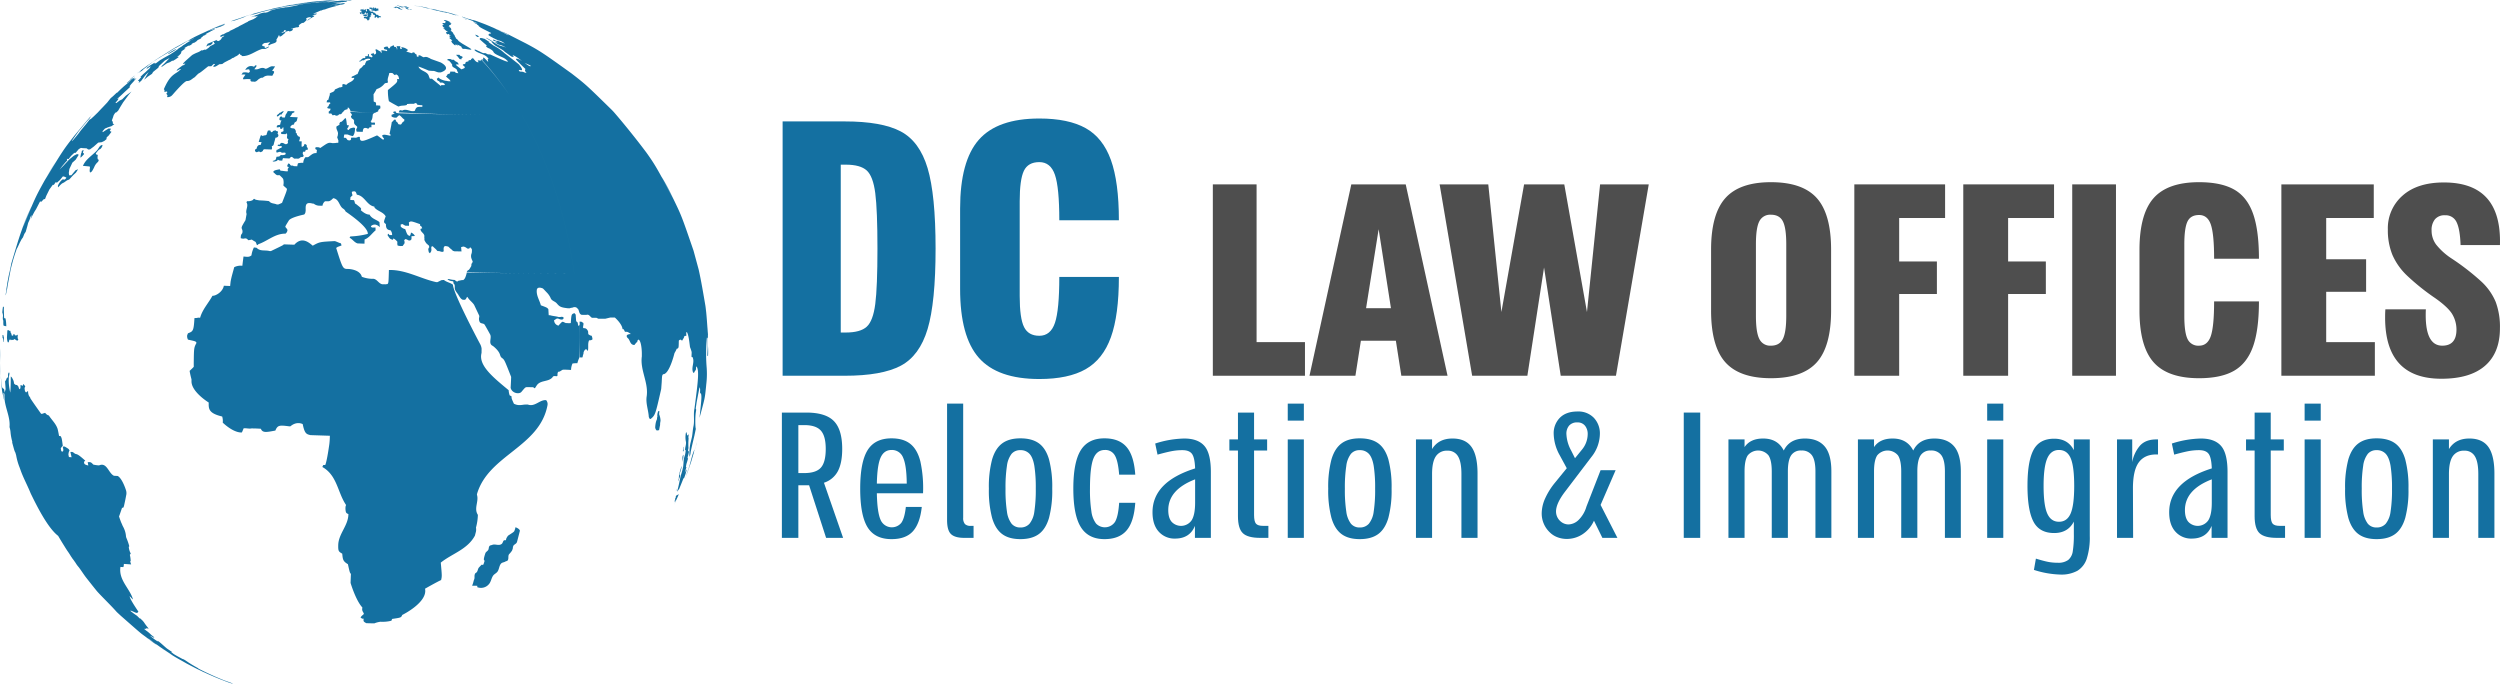 <svg id="a90d1f6f-6ce3-430f-8a14-7d6c8b7d9c3d" data-name="Layer 1" xmlns="http://www.w3.org/2000/svg" viewBox="0 0 1236.641 338.15"><title>Logo DC</title><path d="M445.538,65.002q9.343,4.945,13.299,18.152,3.951,13.21,3.954,39.81,0,26.6-3.954,39.809T445.538,180.925q-9.347,4.945-27.678,4.942H387.127V60.06H417.86Q436.192,60.06,445.538,65.002Zm-16.805,96.603q3.143-2.873,4.224-11.233,1.079-8.357,1.079-27.407t-1.079-27.408q-1.078-8.357-4.224-11.233-3.147-2.873-10.334-2.875h-2.516v83.032h2.516Q425.586,164.479,428.733,161.604Z" style="fill:#1470a1"/><path d="M484.181,176.971q-9.259-10.513-9.256-34.058v-39.72q0-23.541,9.256-34.058,9.254-10.513,29.924-10.514,14.376,0,22.915,4.763,8.534,4.764,12.491,15.726,3.951,10.964,3.954,29.835H523.99q0-16.176-2.157-22.466t-7.728-6.29q-5.573,0-7.639,4.312-2.068,4.314-2.067,15.098v46.908q0,10.964,2.157,15.276t7.549,4.313q5.569,0,7.728-6.381,2.156-6.377,2.157-22.734h29.475q0,18.87-3.954,29.834-3.956,10.964-12.491,15.815-8.538,4.853-22.915,4.853Q493.435,187.484,484.181,176.971Z" style="fill:#1470a1"/><path d="M599.937,91.204h21.637v78.029h23.936v16.634H599.937Z" style="fill:#4e4e4e"/><path d="M690.477,168.558h-17.31l-2.705,17.31H647.744l20.691-94.663h26.911l20.691,94.663H693.182Zm-2.434-16.093-6.085-39.083-6.221,39.083Z" style="fill:#4e4e4e"/><path d="M815.566,91.204,799.34,185.867H772.021l-8.248-53.553-8.25,53.553H728.207L712.113,91.204h24.072l6.49,63.153L753.9,91.204h19.88l11.224,63.153L791.496,91.204Z" style="fill:#4e4e4e"/><path d="M853.43,179.173q-7.033-7.91-7.032-25.626V123.524q0-17.578,7.032-25.491,7.031-7.912,22.584-7.911,15.685,0,22.719,7.911,7.031,7.912,7.033,25.491v30.023q0,17.717-7.033,25.626-7.033,7.912-22.719,7.911Q860.46,187.084,853.43,179.173Zm28.467-11.494q1.689-3.312,1.69-11.428V120.82q0-8.114-1.69-11.359-1.693-3.246-5.883-3.246a5.953,5.953,0,0,0-5.748,3.246q-1.69,3.245-1.689,11.359v35.431q0,8.114,1.689,11.428a5.931,5.931,0,0,0,5.748,3.312Q880.203,170.991,881.896,167.679Z" style="fill:#4e4e4e"/><path d="M939.435,107.838V129.34h18.662v16.093H939.435v40.435H917.258V91.204h44.898v16.634Z" style="fill:#4e4e4e"/><path d="M993.328,107.838V129.34H1011.99v16.093H993.328v40.435H971.15V91.204h44.897v16.634Z" style="fill:#4e4e4e"/><path d="M1025.042,91.204H1046.68v94.663h-21.638Z" style="fill:#4e4e4e"/><path d="M1065.271,179.173q-6.967-7.91-6.964-25.626V123.66q0-17.714,6.964-25.627t22.517-7.911q10.818,0,17.242,3.584,6.422,3.585,9.398,11.833,2.974,8.25,2.976,22.448h-22.179q0-12.171-1.622-16.904t-5.815-4.733q-4.194,0-5.747,3.246-1.557,3.246-1.556,11.359v35.296q0,8.25,1.623,11.495a5.812,5.812,0,0,0,5.68,3.245q4.191,0,5.815-4.801,1.622-4.799,1.622-17.106h22.179q0,14.199-2.976,22.448t-9.398,11.9q-6.425,3.652-17.242,3.651Q1072.236,187.084,1065.271,179.173Z" style="fill:#4e4e4e"/><path d="M1174.741,169.233v16.634h-46.25V91.204H1174.2v16.634h-23.531v20.42h19.744v16.093h-19.744v24.883Z" style="fill:#4e4e4e"/><path d="M1179.813,157.062q0-2.568.136-4.057h20.014q-.81,17.987,8.114,17.985,7.03,0,7.032-7.979a14.869,14.869,0,0,0-2.366-8.046q-2.232-3.312-8.182-7.506a111.801,111.801,0,0,1-13.997-11.225,31.502,31.502,0,0,1-7.167-10.21,32.286,32.286,0,0,1-2.232-12.509,21.407,21.407,0,0,1,7.303-16.77q7.302-6.491,20.42-6.49,28.668,0,27.723,30.968h-19.474q-.273-7.841-1.961-11.292a5.901,5.901,0,0,0-5.747-3.448,6.163,6.163,0,0,0-4.936,1.961,8.338,8.338,0,0,0-1.69,5.612,11.559,11.559,0,0,0,2.231,6.896,32.109,32.109,0,0,0,7.641,6.897,117.8,117.8,0,0,1,14.741,11.427,28.976,28.976,0,0,1,7.1,10.075,35.3,35.3,0,0,1,2.096,12.982q0,12.17-7.37,18.595-7.372,6.423-21.569,6.423Q1179.812,187.354,1179.813,157.062Z" style="fill:#4e4e4e"/><path d="M408.634,266.06l-8.412-26.031H394.91V266.06h-8.146V204.08H398.806q9.562,0,13.68,4.206t4.117,13.769q0,6.905-2.125,10.979a11.855,11.855,0,0,1-6.906,5.756l9.474,27.27Zm-2.568-34.753q2.391-2.7,2.391-9.252,0-6.375-2.434-9.076-2.437-2.7-8.19-2.7H394.91v23.73h2.922Q403.676,234.008,406.066,231.306Z" style="fill:#1470a1"/><path d="M450.299,219.575q3.453,2.745,4.958,8.633a61.839,61.839,0,0,1,1.328,15.805H433.742q.177,9.297,1.815,13.06a6.048,6.048,0,0,0,10.315,1.506q1.594-2.259,2.213-7.836h7.88q-.886,8.147-4.383,12.041-3.499,3.898-10.581,3.897-8.235,0-11.865-5.889t-3.63-19.08q0-13.103,3.63-18.992,3.629-5.887,11.865-5.889Q446.846,216.83,450.299,219.575Zm-14.698,6.773q-1.683,3.765-1.859,12.883h14.787q-.089-9.119-1.815-12.883a5.883,5.883,0,0,0-5.711-3.763Q437.283,222.586,435.601,226.349Z" style="fill:#1470a1"/><path d="M470.425,264.2q-1.948-1.859-1.948-6.906V199.653h7.969v56.401a4.471,4.471,0,0,0,.885,3.188,3.876,3.876,0,0,0,2.833.885h1.417V266.06h-4.604Q472.373,266.06,470.425,264.2Z" style="fill:#1470a1"/><path d="M495.705,264.156q-3.366-2.524-4.958-7.969a53.188,53.188,0,0,1-1.594-14.477,52.686,52.686,0,0,1,1.594-14.433q1.594-5.399,4.958-7.925,3.364-2.522,9.031-2.523,5.755,0,9.164,2.48,3.407,2.48,5.002,7.925a53.177,53.177,0,0,1,1.594,14.476,53.188,53.188,0,0,1-1.594,14.477q-1.594,5.445-5.002,7.969t-9.164,2.523Q499.069,266.68,495.705,264.156Zm13.547-5.092a11.91,11.91,0,0,0,2.391-5.976,70.845,70.845,0,0,0,.709-11.377,70.132,70.132,0,0,0-.709-11.289q-.71-4.118-2.391-5.933a5.865,5.865,0,0,0-4.516-1.815,5.48,5.48,0,0,0-4.338,1.815,12.172,12.172,0,0,0-2.302,5.933,69.969,69.969,0,0,0-.709,11.289,70.681,70.681,0,0,0,.709,11.377,12.482,12.482,0,0,0,2.302,5.976,5.413,5.413,0,0,0,4.338,1.859A5.789,5.789,0,0,0,509.252,259.064Z" style="fill:#1470a1"/><path d="M534.648,260.747q-3.719-5.931-3.719-19.036,0-13.103,3.675-18.992,3.673-5.887,11.731-5.889,7.259,0,10.935,4.295,3.673,4.295,4.294,13.68h-7.969q-.532-6.817-2.125-9.519a5.354,5.354,0,0,0-4.958-2.7q-3.985,0-5.667,4.294-1.683,4.296-1.683,14.831A69.966,69.966,0,0,0,539.872,253a12.491,12.491,0,0,0,2.302,5.977,6.032,6.032,0,0,0,9.385-.842q1.594-2.7,2.037-9.43h7.969q-.621,9.387-4.294,13.68-3.675,4.296-10.935,4.295Q538.367,266.68,534.648,260.747Z" style="fill:#1470a1"/><path d="M595.774,220.594q3.188,3.675,3.188,12.883V266.06h-7.88v-5.933q-2.569,6.289-9.828,6.287a10.379,10.379,0,0,1-8.058-3.409q-3.1-3.407-3.099-9.607,0-15.051,21.073-21.693-.179-5.222-1.505-7.127-1.328-1.903-4.781-1.904a28.179,28.179,0,0,0-5.711.576q-2.789.577-6.596,1.638l-1.151-5.489a49.479,49.479,0,0,1,14.344-2.48Q592.586,216.919,595.774,220.594Zm-6.331,36.789q1.726-2.744,1.727-8.678V237.106q-13.281,5.136-13.281,15.23,0,3.897,1.726,5.844a6.377,6.377,0,0,0,9.828-.797Z" style="fill:#1470a1"/><path d="M627.415,260.127V266.06h-4.073q-6.109,0-8.544-2.302t-2.434-8.412V222.851h-4.25v-5.49h4.25V204.08h7.969v13.281h6.463v5.49h-6.463v31.875q0,3.188.93,4.294.929,1.109,3.586,1.106Z" style="fill:#1470a1"/><path d="M636.992,199.653h7.969v8.411h-7.969Zm0,17.708h7.969V266.06h-7.969Z" style="fill:#1470a1"/><path d="M663.568,264.156q-3.366-2.524-4.958-7.969a53.188,53.188,0,0,1-1.594-14.477,52.686,52.686,0,0,1,1.594-14.433q1.594-5.399,4.958-7.925,3.364-2.522,9.031-2.523,5.755,0,9.164,2.48,3.407,2.48,5.002,7.925a53.177,53.177,0,0,1,1.594,14.476,53.188,53.188,0,0,1-1.594,14.477q-1.594,5.445-5.002,7.969T672.6,266.68Q666.932,266.68,663.568,264.156Zm13.547-5.092a11.911,11.911,0,0,0,2.391-5.976,70.856,70.856,0,0,0,.709-11.377,70.143,70.143,0,0,0-.709-11.289q-.71-4.118-2.391-5.933a5.865,5.865,0,0,0-4.516-1.815,5.48,5.48,0,0,0-4.338,1.815,12.172,12.172,0,0,0-2.302,5.933,69.957,69.957,0,0,0-.709,11.289,70.669,70.669,0,0,0,.709,11.377,12.482,12.482,0,0,0,2.302,5.976,5.413,5.413,0,0,0,4.338,1.859A5.789,5.789,0,0,0,677.115,259.064Z" style="fill:#1470a1"/><path d="M727.907,221.125q2.965,4.205,2.966,13.236V266.06h-7.969V234.45q0-5.931-1.682-8.722a5.673,5.673,0,0,0-5.225-2.789,6.43,6.43,0,0,0-5.755,2.789q-1.859,2.789-1.859,8.722V266.06h-7.969V217.361h7.969v4.781q3.188-5.222,10.094-5.224Q724.939,216.919,727.907,221.125Z" style="fill:#1470a1"/><path d="M792.627,266.06l-4.161-8.5a15.44,15.44,0,0,1-5.755,6.773,14.21,14.21,0,0,1-7.615,2.258,13.119,13.119,0,0,1-4.692-.841,10.671,10.671,0,0,1-3.808-2.436,12.838,12.838,0,0,1-3.984-9.385,18.372,18.372,0,0,1,1.727-7.438,34.221,34.221,0,0,1,4.826-7.703l5.844-7.172-3.453-6.375a22.649,22.649,0,0,1-3.011-10.537,10.864,10.864,0,0,1,3.099-8.102q3.1-3.054,8.678-3.055a10.611,10.611,0,0,1,8.102,3.144,11.213,11.213,0,0,1,2.966,8.013,18.686,18.686,0,0,1-4.25,11.422l-13.192,17.355q-4.251,5.668-4.25,9.562a6.452,6.452,0,0,0,2.478,5.047,5.99,5.99,0,0,0,3.631,1.328,7.496,7.496,0,0,0,5.002-2.169,15.231,15.231,0,0,0,3.94-6.686l6.995-17.974H799.18l-7.438,17.177,8.322,16.292ZM779.08,226.658l3.453-4.25a12.204,12.204,0,0,0,2.834-7.614,6.474,6.474,0,0,0-1.328-4.206,4.625,4.625,0,0,0-3.808-1.638,5.1,5.1,0,0,0-4.028,1.55,6.11,6.11,0,0,0-1.373,4.205,18.66,18.66,0,0,0,2.391,8.234Z" style="fill:#1470a1"/><path d="M832.881,204.08h8.146v61.98h-8.146Z" style="fill:#1470a1"/><path d="M902.578,220.814q3.321,3.898,3.32,12.396V266.06h-7.88V233.211q0-5.489-1.683-7.925a6.003,6.003,0,0,0-5.312-2.434,5.594,5.594,0,0,0-5.047,2.434q-1.594,2.436-1.594,7.925V266.06H876.414V233.211q0-5.489-1.594-7.925a6.672,6.672,0,0,0-10.27-.044q-1.594,2.391-1.594,7.969V266.06h-7.969V217.361h7.969v3.808q2.832-4.25,9.208-4.25,7.172,0,10.183,5.933,2.922-5.931,10.448-5.933Q899.256,216.919,902.578,220.814Z" style="fill:#1470a1"/><path d="M966.621,220.814q3.322,3.898,3.32,12.396V266.06h-7.879V233.211q0-5.489-1.684-7.925a6.002,6.002,0,0,0-5.312-2.434,5.595,5.595,0,0,0-5.047,2.434q-1.594,2.436-1.594,7.925V266.06h-7.969V233.211q0-5.489-1.594-7.925a6.671,6.671,0,0,0-10.27-.044Q927,227.633,927,233.211V266.06h-7.969V217.361H927v3.808q2.832-4.25,9.207-4.25,7.172,0,10.184,5.933,2.921-5.931,10.447-5.933Q963.301,216.919,966.621,220.814Z" style="fill:#1470a1"/><path d="M982.972,199.653H990.94v8.411h-7.969Zm0,17.708H990.94V266.06h-7.969Z" style="fill:#1470a1"/><path d="M1033.721,217.361v47.725a34.628,34.628,0,0,1-1.461,11.156,11.035,11.035,0,0,1-4.604,6.064,16.446,16.446,0,0,1-8.544,1.904,46.244,46.244,0,0,1-13.016-2.303l.974-5.578q3.454,1.063,5.756,1.55a24.496,24.496,0,0,0,5.047.487,8.222,8.222,0,0,0,5.18-1.373A6.8,6.8,0,0,0,1025.31,272.7a51.051,51.051,0,0,0,.531-8.5v-6.198q-2.922,5.668-9.74,5.667-7.261,0-10.227-5.622-2.968-5.622-2.966-17.753,0-12.129,2.966-17.708t10.227-5.578q6.817,0,9.74,5.666v-5.312Zm-9.474,36.656q1.77-4.071,1.77-13.635t-1.727-13.68q-1.727-4.118-5.8-4.117-3.984,0-5.799,4.161-1.817,4.163-1.815,13.636,0,9.562,1.815,13.635,1.813,4.074,5.799,4.073T1024.247,254.018Z" style="fill:#1470a1"/><path d="M1047.192,217.361h7.526v11.245a17.107,17.107,0,0,1,3.941-8.278q2.789-2.966,7.924-2.967h.886v7.438h-.886q-5.757,0-8.633,3.94-2.878,3.94-2.877,12.794l.088,24.526h-7.969Z" style="fill:#1470a1"/><path d="M1098.677,220.594q3.188,3.675,3.188,12.883V266.06h-7.881v-5.933q-2.569,6.289-9.828,6.287a10.377,10.377,0,0,1-8.057-3.409q-3.101-3.407-3.1-9.607,0-15.051,21.073-21.693-.179-5.222-1.505-7.127-1.329-1.903-4.781-1.904a28.175,28.175,0,0,0-5.711.576q-2.789.577-6.597,1.638l-1.151-5.489a49.486,49.486,0,0,1,14.344-2.48Q1095.488,216.919,1098.677,220.594Zm-6.331,36.789q1.727-2.744,1.727-8.678V237.106q-13.282,5.136-13.281,15.23,0,3.897,1.727,5.844a6.377,6.377,0,0,0,9.828-.797Z" style="fill:#1470a1"/><path d="M1130.318,260.127V266.06h-4.073q-6.11,0-8.544-2.302-2.438-2.301-2.436-8.412V222.851h-4.25v-5.49h4.25V204.08h7.969v13.281h6.464v5.49h-6.464v31.875q0,3.188.93,4.294.93,1.109,3.586,1.106Z" style="fill:#1470a1"/><path d="M1139.996,199.653h7.969v8.411h-7.969Zm0,17.708h7.969V266.06h-7.969Z" style="fill:#1470a1"/><path d="M1166.573,264.156q-3.366-2.524-4.958-7.969a53.188,53.188,0,0,1-1.594-14.477,52.686,52.686,0,0,1,1.594-14.433q1.594-5.399,4.958-7.925,3.363-2.522,9.031-2.523,5.754,0,9.164,2.48,3.407,2.48,5.003,7.925a53.177,53.177,0,0,1,1.594,14.476,53.188,53.188,0,0,1-1.594,14.477q-1.594,5.445-5.003,7.969t-9.164,2.523Q1169.937,266.68,1166.573,264.156Zm13.547-5.092a11.919,11.919,0,0,0,2.391-5.976,70.855,70.855,0,0,0,.708-11.377,70.141,70.141,0,0,0-.708-11.289q-.71-4.118-2.391-5.933a5.865,5.865,0,0,0-4.516-1.815,5.482,5.482,0,0,0-4.339,1.815,12.171,12.171,0,0,0-2.302,5.933,69.909,69.909,0,0,0-.708,11.289,70.621,70.621,0,0,0,.708,11.377,12.482,12.482,0,0,0,2.302,5.976,5.415,5.415,0,0,0,4.339,1.859A5.788,5.788,0,0,0,1180.12,259.064Z" style="fill:#1470a1"/><path d="M1230.911,221.125q2.966,4.205,2.967,13.236V266.06h-7.969V234.45q0-5.931-1.683-8.722a5.671,5.671,0,0,0-5.224-2.789,6.431,6.431,0,0,0-5.756,2.789q-1.859,2.789-1.859,8.722V266.06h-7.969V217.361h7.969v4.781q3.188-5.222,10.094-5.224Q1227.944,216.919,1230.911,221.125Z" style="fill:#1470a1"/><path d="M51.586,69.729l1.069-.865.121-.931.966-.862,1.412-1.87-.867-.419.623-1.118c-.389-.038-.773-.069-1.14-.107l-1.698,1.008-1.23.826-.123-.484,1.189-1.299,1.563-.66,1.697-.532,1.391-1.019-.712-.185-.061-.925-.446-.725.488-1.324.435-1.331.753-1.149.544-.171.863-.809,1.155-1.986,1.327-2.161,2.736-3.709,1.406-1.646-2.759,2.022c-.616.608-1.241,1.217-1.863,1.842l-1.282.617-1.606,1.234-.443-.156,1.06-1.21.567-.924-.86.315,2.206-2.008c.946-.898,1.877-1.78,2.851-2.661l1.505-1.393-.403-.171.789-1.071,1.37-1.502,1.345-1.619-1.04.685-.258-.17.523-.569-.342-.082-1.319.948-1.612,1.463-2.269,1.908-1.441,1.319-1.869,1.816-.174-.045-1.837,1.737-1.106.928-.68.827-1.052,1.339-2.191,2.319c-.855.873-1.686,1.764-2.521,2.661l-1.878,1.815-1.54,1.395-.56.232-1.87,2.387c-.842.998-1.682,2.016-2.513,3.029l-1.334,1.79-1.173,1.419L35.97,69.506l-.488.232,1.864-2.619,1.626-2.265c.501-.627,1.017-1.233,1.525-1.847l2.148-2.595,1.879-2.116.241-.509.06-.176.67-.773.691-.797c-2.917,3.179-6.534,7.669-9.304,10.958-5.561,7.11-5.561,7.11-14.922,22.468-4.53,8.209-4.53,8.209-11.347,24.748-1.693,4.754-3.554,11.216-5.008,16.044l-.387,1.52v.041l.293-1.114.094-.245-.387,1.755-.457,2.169c-.195.808-.383,1.624-.558,2.427l-.261,1.455-.314,1.593-.158,1.199-.293,1.749-.059.914-.322,1.888.043.485.279-1.272.424-2.01.4-2.48.717-3.746.631-3.327c.345-1.413.709-2.827,1.174-4.521.245-.872.524-1.744.789-2.61l1.023-3.018.497-.875,1.036-2.255.897-1.683.651-.878.688-1.738.672-1.017.862-3.015.349-1.378.709-1.566.468-1.496.637-.867-.637,2.175,1.023-2.086.966-1.797.731-1.14,1.985-3.843c.214.048.453.087.687.125l1.075-1.193.717-.16.602-1.566,1.561-3.164,1.678-2.309c.156.024.32.049.501.07l.909-1.343.651.218,1.425-1.263,1.475-1.799a2.906,2.906,0,0,1,1.762.689c-.235.279-.55.63-.799.883a9.486,9.486,0,0,0-1.119-.092,7.407,7.407,0,0,0-2.315,3.235l.115.691,1.138-1.2.774-.706,1.068-.541,1.412-1.008,1.112-.412,1.817-2.017,1.511-1.395,1.068-1.677-1.275.502-2.073,2.482-1.087.014-.169-1.174.276-1.917,1.484-3.162,1.626-1.461,1.541-2.46-.811-.352-1.574.802-2.3,1.87L31.28,82.064l-1.814,1.816,1.347-1.756,1.589-1.858.867-.901-.201-.816c.258.051.545.084.84.132l1.289-1.621,1.52-1.43.708-.041,1.538-1.82,1.039-.609c.309.043.625.075.932.116l1.941.095.717.57.909-.032,1.883-1.408,2.201-1.963,1.726-.201Zm34.013-39.638,1.288-.78,1.62-1.165c-.28-.025-.583-.058-.855-.09.303-.207.602-.409.898-.614l.995-1.043-.088-.182.438-.644-.35-.043,1.18-.822,1.045-.735c-.178-.018-.352-.043-.527-.062l-.096-.109c.674-.405,1.357-.804,2.034-1.203l.345.043,1.139-.526.245-.476.894-.472.481-.105,1.166-.841.265-.379,1.483-.707.631-.553h-.459l1.061-.57-.121-.105.144-.143,1.329-.535.481-.408-1.052.307,1.82-1.003,1.138-.545-.036-.094,1.398-.635.816-.519-.244-.065-1.205.508-.364.088.315-.202-1.445.624-.203.027,1.801-.809,1.747-.731,2.3-1.009,2.097-.86-.086-.051-1.597.606-.149.018-1.072.413-2.102.88-2.231.99-1.428.623-2.688,1.292-.278.095,2.334-1.121,3.114-1.405,2.107-.903,2.227-.898,1.863-.695v-.056l-.357.115-2.571,1.021-3.088,1.301-5.358,2.444-.296.129-.163.092-1.684.824.423-.225-.414.207-.927.459-1.308.658-.06.046.49-.239-1.298.68-1.104.639-.645.304-1.748.934-1.233.705-3.314,1.85-2.315,1.37-1.776,1.073.745-.484,2.816-1.691,1.675-.97,2.136-1.208c-4.189,2.368-9.569,5.867-13.631,8.424l-.331.214.668-.431,1.739-1.148,1.425-.962-.022.048-1.294.877-1.405.911-2.55,1.745c-1.039.721-2.079,1.464-3.081,2.208l-.661.46-1.359,1.033-.15.138c-.402.308-.815.619-1.361,1.084l.373-.259,1.563-1.17-.053.153-.172.206-.595.542.114.056,1.698-1.265.331-.392,2.114-1.598.144-.227,1.681-1.269.438-.368c.431-.286.86-.586,1.29-.874l-.33.279.946-.618,1.051-.704.053.043,1.561-.988,1.611-.941,1.354-.817,1.39-.906,2.391-1.478.46-.176,1.833-1.041,1.812-1.073.915-.578,1.449-.859.072.055,1.001-.511-.177.171-1.046.622.242-.014.64-.221L95.69,19.08l.451-.164-2.005,1.158-.08.166-1.913,1.106-.221.234-1.375.85-.545.463-1.713,1.088-.479.476-1.583,1.138-2.076,1.347-2.537,1.397-2.448,1.437-1.952,1.475-.885.235.265-.377-.201-.043-1.928,1.151q-.924.65-1.826,1.312l-.188.423.361-.033,1.071-.729.697-.384-.15.279-.408.656-2.034,1.936-1.212,1.041L69.43,38.083c.128.016.272.043.423.065l-1.627,1.849.695.195-.372.873,1.288-1.067,1.749-2.332.853-1.004,1.123-1.051-.644,1.011-1.046,1.8-.587,1.042c.629-.541,1.254-1.065,1.875-1.593l2.027-1.353.539-.928,2.598-2.113.323-.838,2.874-2.675,1.24-.671,1.138-.597-2.351,2.5-1.703,1.597.167.302,2.547-1.778,1.526-.581,1.076-.699c.134.011.277.032.438.054M2.466,196.064l-.127-1.888-.352-1.82c-.156-.045-.294-.083-.428-.134l-.223-.234-.302-.42-.199-1.375-.323-2.881-.144-2.235c-.042-.991-.1-1.976-.15-2.974l-.094-3.711q-.019-1.276-.026-2.546l-.051-2.013L.01,172.397l-.006.096c-.043,4.459.322,10.404.473,14.875l.258,3.211-.017-.139.102.92a21.31,21.31,0,0,0,.482,3.411l-.017-.163.502,2.319.293,1.104-.306-2.332-.065-1.435.409.421.221,1.468ZM72.94,32.399l-.544.394-.82.587,3.462-2.466-.265.193Zm10.853-5.917,1.781-1.013,1.706-1.117c-.536,0-.536,0-2.659,1.203l-1.46.988-.049.198Zm34.182-17.007h.021l2.163-.746.858-.362.755-.311-1.005.283-.964.268-.281.064.729-.265-.084.014,2.104-.687,2.074-.636,1.946-.578.079-.019-1.482.434-9.737,3.205.145-.038c.299-.105.678-.246.989-.353a14.626,14.626,0,0,0-1.978.753l.058-.018v.05l.559-.174.973-.329-1.061.407a18.375,18.375,0,0,0,3.139-.962m11.224-3.76c1.02-.272,2.05-.534,3.08-.797l-.493.113-1.921.506Zm11.568-2.634c.725-.141,1.456-.28,2.17-.409.49-.101.961-.2,1.456-.292l1.445-.252c.39-.063.774-.121,1.17-.191.278-.045.681-.106.967-.157-.286.042-.582.088-.869.134.037-.009,2.666-.439,4.936-.738,1.096-.139,2.192-.268,3.296-.407-.422.041-.832.093-1.246.139l-.057.009c-.488.06-.955.125-1.426.176l.049-.011c-.957.118-1.934.254-2.907.393l.215-.033-.258.038-1.863.278-.774.128-1.882.306-.096.011c-.312.06-.642.127-.966.175l-1.267.232-.808.151.221-.043.529-.096.08-.012c-.724.128-1.428.267-2.136.4l.064-.017-.793.165-1.341.274-1.997.434-.976.222.351-.072-.736.179,1.108-.249.051-.002c.451-.093.912-.2,1.347-.295l1.568-.327c-.23.047-.545.116-.781.168.426-.087.853-.19,1.268-.255l-.358.088c.415-.081.84-.165,1.246-.242M162.28.57c.514-.049,1.023-.105,1.537-.155l-.65.038.194-.03,1.375-.125,1.326-.115-.632.034-.092-.008-.947.053,1.302-.099-.106-.013c.329-.019.667-.042.997-.06.249-.043.516-.05.765-.069-.732.035-1.445.1-2.184.121.415-.03.823-.046,1.238-.089-.608.037-1.209.087-1.818.102.629-.046,1.259-.08,1.884-.125l.329-.03c-.521.021-1.61.084-3.065.183h-.016c.532-.043,1.084-.079,1.604-.121l-.026-.006-1.191.077-.011-.012.277-.025c-.409.016-.818.044-1.211.067l-1.777.123.017.012c-1.162.095-2.315.25-3.476.325.522-.053,1.038-.1,1.547-.158l.116-.022c.731-.079,1.46-.134,2.184-.186l-.257.005,1.038-.079-.286.006c-1.005.081-1.993.164-2.981.239l.014-.005.745-.07a11.67,11.67,0,0,1-1.748.141l.014-.008.023-.006-1.176.112.172-.022-1.318.141-.321.034-.302.038-1.755.198c-2.765.372-2.765.372-3.297.468l1.751-.227,1.024-.129.279-.026-1.31.162-1.744.226-1.752.255.12.011-.229.051c.673-.1,1.354-.196,2.021-.289l-.278.061.041.017,1.484-.188,1.332-.173c.71-.075,1.411-.149,2.121-.226l-.231.044-.199.014c-.931.107-1.9.209-2.844.321h.201l-.266.05-.114.029-1.177.155-.057-.011h-.183l-.618.087c-.364.02-.717.077-1.082.119l-.014-.01-.308.04c-.474.074-.954.145-1.44.227L146.6,2.1l-.862.153L144.3,2.51l-.509.13-.309.037a21.846,21.846,0,0,1,3.95-.761l.413-.094-1.59.254-1.309.225-1.721.325-2.292.458-.981.216a14.511,14.511,0,0,1-1.839.4c-.576.125-1.127.253-1.694.379l2.379-.554.415-.11-.28.037-.435.081-.989.197c-.523.121-1.045.229-1.562.349l-1.118.252-.445.124-.004.018.284-.046-1.272.289L131.85,5.1l-.156.075c.773-.171,1.533-.352,2.306-.534l-1.844.443-1.559.373-.156.016c.849-.241,1.715-.447,2.57-.722-1.389.353-2.792.731-4.176,1.076l-1.506.412-2.118.612-.983.313c.272-.077.644-.177.909-.248-.249.08-.509.171-.751.262.365-.113.767-.223,1.153-.325-.501.169-.501.169-.808.291.148-.031.341-.089.48-.122l.041.021a12.24,12.24,0,0,0-1.664.537l.23-.052.047.011c1.718-.433,1.766-.447,3.185-.851l1.513-.446-1.055.258,2.052-.59.485-.09,1.998-.511,1.777-.467.05.013.056.063c1.239-.285,2.465-.643,3.704-.896l.166.029c.021-.009,2.355-.543,2.895-.72l-1.039.194-.896.17,1.395-.298c.855-.148,1.698-.313,2.522-.46l.088.018-1.126.228-.286.117c.659-.097,1.311-.228,1.983-.343l1.726-.367.25-.002-1.222.239.228-.007.98-.137,1.927-.372.632-.133.135.021.087.01,1.311-.202.816-.093c1.576-.226,3.159-.416,4.737-.607l.264-.004.908-.109c.368-.053.847-.118,1.21-.17a11.388,11.388,0,0,1-1.351.117l.298-.059h-.213l1.303-.155.674-.048.114.011.135.018c.597-.055,1.206-.098,1.8-.149.271-.003.271-.003,2.2-.189m8.086,1.327.308-.268c-.151,0-.344-.012-.497-.012l-.24-.056-.009-.003h-.021s-.013,0-.459.071c0,0-2.264.378-3.31.492h-.063s-.006,0-.387.057c-.831.146-1.641.375-2.459.531.954-.291,1.936-.473,2.909-.716.23-.074.467-.144.789-.227a11.045,11.045,0,0,0,1.898-.467l-.07-.003c-1.177.057-2.302.348-3.468.476.901-.196.901-.196,1.417-.297a2.163,2.163,0,0,0,.25.014l.483-.077.128-.125c-.158.012-.365.023-.522.038-.13-.006-.264-.015-.739-.034-.287.034-.659.082-.932.112h-.034s-.007,0-.322.032V1.432h-.032s-.005,0-.162.023c-.16.018-.358.041-.51.052.311-.065,1.397-.292,2.486-.409a9.042,9.042,0,0,0,1.088.027l.503-.074c.251.01.494.019,1.095.01a11.136,11.136,0,0,1,1.433-.158c.23-.05.472-.102.71-.147l-.294.003a1.453,1.453,0,0,1,.25-.136c.135-.031.322-.073.472-.1,0,0-.015,0-.323.032-.082,0-.133-.005.124-.102l-.216-.007L171.6.443l-.152-.005h-.151l-.458.042-.315-.015.459-.056c.015.002.042.002.444-.025.157-.012.33-.031.473-.051.321.02.651.039,1.002.051.28-.031.668-.098.954-.144l-.053-.057.096-.033c-.152-.008-.345-.017-.494-.029-.36.015-.709.042-1.054.066l.05-.01-.094-.022c-.838.065-1.676.178-2.512.203-.056-.005-.11-.005.258-.063.155-.025.348-.047.501-.071-.295.019-.69.046-.974.062,0,0-.015,0-.201-.029l-.128.005-.18.008c-.295.025-.697.063-.989.088l-.222.026-.107.009a1.922,1.922,0,0,1-.246.045l-.23.015-.214.027c-.457.06-.909.112-1.353.164l.151-.021.236-.031.223-.025-.015-.012h.034l.046-.011.134-.021h-.015l.181-.018.037-.011L166.78.48h-.095l-.215.014-.249.029-.711.084-.222.026-.625.099-.039.013-.108.014.013.01.042.012-.042.007-.152.022-.465.074-.651.106-.272.042-.228.035-.239.044-.786.115.107-.043.086-.016a1.114,1.114,0,0,1,.251-.056l.101-.026.02-.009.251-.044c.142-.046.364-.089.508-.124l.057-.005.215-.032.107-.018.23-.04.136-.02.508-.073h-.021l.1-.017.059-.009.099-.011-.085-.016.342-.075c-.149.013-.342.023-.487.031-.33.044-.786.103-1.116.146l.026.012-.107.009-.636.094-.172.024-.294.049c-.215.029-.479.075-.709.104l-.235.037c-.23.041-.545.083-.775.117l-.366.051-.05-.002.03-.014.042-.009.223-.036.156-.038.223-.028.115-.017.207-.04.229-.04.645-.102.101-.023.151-.02.514-.077.058-.01.114-.022.188-.032.299-.036.245-.026.215-.039.02-.011-.069-.005c-.139.016-.288.028-.898.098-.514.073-1.037.147-1.567.206l-.324.047-.266.028-.264.043c-.457.061-.924.12-1.376.18l-.337.05h-.156l.458-.076c.1-.015.174-.026.353-.052.149-.022.334-.041.494-.065.271-.037.628-.08.901-.112l.272-.029.266-.04.26-.029.224-.035.389-.052.245-.032.25-.032c.236-.02.544-.054.773-.09l.173-.019.244-.036.177-.018.211-.03-.318.023-.515.04-.293.026-.144.014-.15.016-.021-.006-.137.017-.144.02-.329.017.042-.008h-.156l-.158.008-.323.026-.107-.011-.106.009-.074.002-.279.032-.272.032-.273.032-.035.006-.049.014.005.005h.007l-.098.021-.174.024-.264.032-.258.038-.256.031-.318.047-.291.051.035.009h.023l-.124.014-.467.08-.112.021-.474.077-.272.041-.093-.01.117-.024.035-.007.27-.058.245-.032.184-.037.173-.028.201-.037.057-.013-.021-.005.445-.075.422-.069.249-.041.264-.024.268-.031.177-.033-.264.013-.149.02-.159.012-.237.025-.07.007-.539.06c-.386.033-.792.085-1.18.141l-.252.041-.272.028-.286.046c-.745.097-1.476.206-2.22.318l.056-.042.18-.034.264-.043-.057-.039c-.243.03-.552.076-.789.107-.494.055-.974.107-1.461.183-.278.028-.636.084-.887.117l-.229.032-.151.005-.078.005h-.008l-.244.032-.222.032-.23.033-.077.007-.365.051-.214.037-.016-.001-.08.01c-.299.053-.709.106-1.024.164l-.278.049c-.273.04-.652.107-.923.147,0,.006.018.006-.181.072l-.193.04-.272.052a1.915,1.915,0,0,0,.385-.014l.071-.011.373-.059c-.479.093-.973.187-1.468.283l-.265.057-.257.059-.286.056c-.415.083-.84.176-1.648.341-.3.063-.674.138-.981.193l-.289.056-.293.037-.014-.008-.013-.021-.468.082-.349.054.036-.069.107-.038-.473.057-.402.093c-.126.03-.233.049-.456.096-.161.034-.344.075-.489.099l-.15.035c-.043-.01-.07-.016-.471.056l-.51.024-.151.037h-.092l-.136.037-.299.065-.274.062-.279.069-.294.056-.158.037-.086-.015c-1.248.279-2.474.683-3.703,1.023l.18.029-.467.16-.043.023-.471.191.069.006.417-.08.158-.034a2.909,2.909,0,0,0,.501-.049l.012.024.037-.002c-.365.101-.723.2-1.167.334-.159.037-.344.088-.495.131l-.156.031c-.258.053-.596.136-.839.197l-.021-.002h-.022l.099-.047h-.035l.173-.058.041-.025-.041-.012h-.008V6.188l-.137.022-.422.078h-.027l.192-.122h-.037c-.236.058-.535.144-.772.209l-.116-.021a13.055,13.055,0,0,0-1.275.382l-.249.083a7.066,7.066,0,0,1-1.085.475l-.226.061-.245.065-.265.082-.251.089-.2.093-.241.091-.238.089-.259.083-.12.044-.087.051-.109.046-.321.149-.086.046-.237.093-.135.105.005.005.039.005.214-.064.256-.093c.288-.112.71-.255,1.014-.355l-.01.122-.084.052-.036.012-.108.062.086-.028c.176-.055.35-.12.538-.171l.119.014-.177.07.012.087.28-.087.159-.04.171-.037.102-.016h.027l.092-.021.288-.083.451-.103-.421.193-.088.049.13.047h.035l-.35.195-.237.089-.085.051-.023.028.249.027-.019.023-.359.2-.086.103h.043l.043.007-.652.291-.129.106v.051l-.537.254c-.564.222-1.13.438-1.705.659l-.444.201-.207.105-.207.107-.029.034.078.005-.131.075-.055.061-.135.082c-.189.09-.46.212-.653.301l-.237.103a5.246,5.246,0,0,1-.551.303l-.186.106-.302.158-.215.107c-.321.198-.651.342-.988.51-.279.14-.651.334-.925.47l-.107.086-.524.326c-.063.025-.105.051-.478.214a9.127,9.127,0,0,0-1.361.716c-.401.193-.81.388-1.527.711-.293.125-.665.31-.931.444l.274.028a6.734,6.734,0,0,1-1.069.465l-.445.15c-.607.296-1.165.649-1.775.942l-.229-.025c-.314.168-.629.33-1.046.579l-.33.38c.031.007.072.009.157.162.207.024.424.043.648.061.865-.493.865-.493,1.41-.387-1.233.744-1.233.744-1.498,1.26h.013l.017.005h.041v.041a3.483,3.483,0,0,1-1.022.984l-.49.268a.975.975,0,0,1-.385-.11l-.287-.017-.287-.214.35-.313-4.856,2.033c-.057.333-.057.333-.695,1.338,1.304-.649,1.304-.649,1.929-.596a5.321,5.321,0,0,0,1.252-.991l-.049-.465.522-.261a.982.982,0,0,1,.335.085l-.021.477c.111.003.202.016.418.237l-.388.303c-.079.041-.15.093-.41.228-.444.2-.858.458-1.303.656a2.109,2.109,0,0,0-.451.36,7.347,7.347,0,0,1-.687.668c-.422.283-.824.563-1.238.855a7.579,7.579,0,0,0-.762-.028,7.148,7.148,0,0,1-.973.377h-.016a2.689,2.689,0,0,1-.44-.078,7.82,7.82,0,0,1-2.23,1.19,20.782,20.782,0,0,0-2.127,1.028,6.283,6.283,0,0,0-.617.471c-3.966,3.524-3.966,3.524-4.133,4.222.301-.104.695-.261.988-.362.051.005.108.012.087.243-.222.188-.537.428-.781.604a1.266,1.266,0,0,0-.464.077c-2.767,2.042-2.767,2.042-2.989,2.663.78-.169,1.348-.917,2.222-.85-.531.449-1.045.902-1.64,1.403-2.558,1.59-4.4,2.738-6.914,8.601l.343.374a4.212,4.212,0,0,0-.028.946,1.424,1.424,0,0,0,.595-.143c.156-.023.337-.053.485-.085.037.005.081.005.388.31a6.635,6.635,0,0,0-.536.846c.18.225.429.527.617.744a1.381,1.381,0,0,0-.203.89,2.959,2.959,0,0,0,2.571-1.07c.124-.125.23-.257.532-.6,5.422-6.148,6.268-6.25,6.725-6.307a1.668,1.668,0,0,0,.36-.003c1.404-.112,2.254-1.238,3.403-1.83.564-.586,1.137-1.176,1.812-1.805,1.094-.599,1.094-.599,4.912-3.666a6.317,6.317,0,0,0,1.549-.03,15.036,15.036,0,0,1,1.174-1.104c.273.019.535.038.658.189-.752.68-.752.68-.915,1.198,1.353.244,2.153-.886,3.251-1.291.086.001.158.007.451.034.868-.102.868-.102,1.339-.534.86-.605,1.862-.99,2.765-1.536.482-.138.482-.138,1.721-.982l.708-.203a4.783,4.783,0,0,1,.521-.425,5.595,5.595,0,0,0,2.165-1.452l.066-.046a2.343,2.343,0,0,1,.249.046l.007.052.036.03.03.02-.017.126.031.036-.05.176a1.656,1.656,0,0,0,.71.216l.164.463c3.839.181,6.661-2.572,10.094-3.547a8.949,8.949,0,0,0,1.596-.025c1.304-.571,1.304-.571,1.776-1.012l-.092-.157c-.272.129-.632.287-.896.408l-.81.333c-.041,0-.078,0-.435-.31.007-.162.013-.37.025-.529-.064-.006-.156-.009-.609-.046-.141-.05-.357-.123-.499-.187l-.129-.46.331-.363a2.566,2.566,0,0,1,1.08-.615l.158.012c.837.046,1.612-.362,2.471-.343a6.988,6.988,0,0,0-1.047,1.184l.244.401.445-.193c1.115-.905,4.09-.785,3.374-2.682,1.052-1.697,1.052-1.697,1.052-2.082.143.014.338.02.496.021v.508a4.763,4.763,0,0,0,.543-.035,4.62,4.62,0,0,0,1.253-.934c.1-.084.196-.171.537-.424a1.703,1.703,0,0,0,.617-.744c-.489-.081-.489-.081-1.411.248-.228-.017-.468-.019-.682-.032a12.757,12.757,0,0,1,1.356-.584c0-.151-.015-.337-.015-.485l.372-.163c.273.009.545.025.802.037-.257.214-.529.43-.802.645a8.177,8.177,0,0,0,1.003.016,2.438,2.438,0,0,1,.916-.294c.088.002.159.005.419.26,1.636-.301,1.688-.848,1.717-1.439a6.187,6.187,0,0,1-.974.148c.051-.08.051-.08,2.078-.574.244-.074.566-.151.808-.196.088.005.199.005.373.017a1.534,1.534,0,0,0,.823-.364l-.207-.455c.363-.531.363-.531,1.498-1.291a3.186,3.186,0,0,1,.857-.102,9.587,9.587,0,0,0,1.07-.934c.201-.202.464-.485.693-.687-.134-.015-.328-.043-.479-.058.008-.145.015-.333.015-.474l.399-.281.208-.108a4.405,4.405,0,0,1,1.421-.299c.084.002.198.01.349.405l-.134.094a4.468,4.468,0,0,0-1.705,1.178l.336-.083a29.879,29.879,0,0,1,2.499-1.649c.136-.055.337-.139.468-.194.048-.041.091-.061.219-.5-.157.021-.35.049-.499.067a3.965,3.965,0,0,1-.475-.054,3.604,3.604,0,0,1,1.103-.465h.337a2.284,2.284,0,0,0,.824-.475c-.451-.158-.451-.158-1.869.126a8.765,8.765,0,0,1,1.324-.679c.151-.049.151-.049,2.366-1.033l.342.019a4.245,4.245,0,0,1,1.462-.509c.043.005.071.005.472-.11a33.865,33.865,0,0,1,5.107-1.525l.295-.129c-.273-.015-.543-.029-.819-.047l-.02-.07a5.027,5.027,0,0,1,.996-.068c.044,0,.078,0,.264-.015.63-.112,1.233-.337,1.878-.465a2.287,2.287,0,0,0,.336.006,4.69,4.69,0,0,0,1.448-.399M41.464,76.388l.066-.061c-.045-.174.126-.516-.144-.529-.294-.019-.294-.019-.301-.102a1.694,1.694,0,0,1,.128-.897c.18-.428.173-.509.094-.523l-.267.007c-.192.119-.457.291-.637.419a2.398,2.398,0,0,1,.023.502c-.086.299-.265.562-.351.854l-.316,1.725c.051.272.23.225,1.705-1.395m6.872,3.818.227-.248c.113-.291.266-.681.379-.97l-.136.009c-.75.105-.524-1.683-.516-1.7.094-.404.202-.867-.736-.887a2.182,2.182,0,0,1-.158-.513,15.273,15.273,0,0,1,1.526-1.818c.199-.204.545-.202.743-.418a3.251,3.251,0,0,0,1.054-1.838l-.257-.097a2.596,2.596,0,0,0-.896.467c-.682.676-1.011,1.622-1.683,2.323-1.576,1.645-3.459,2.984-5,4.669a10.61,10.61,0,0,0-1.87,2.861c1.011.087,2.078.186,3.196.29.28.094.329.204.236,1.004-.179,1.413-.03,1.713.152,2.055a1.195,1.195,0,0,1,.455-.304c.18-.083.531-.26,1.563-2.439a6.319,6.319,0,0,1,1.721-2.446M134.7,37.488c.258-.473.523-.933.783-1.393.005-.233.185-.444.092-.695-.321-.28-.321-.28-1.011-.387a15.183,15.183,0,0,0,1.498-2.177c-.472-.014-.958-.041-1.424-.056a1.49,1.49,0,0,0-.539.082c-.917.26-1.632.957-2.57,1.144-.337.064-.59-.195-.869-.292a2.563,2.563,0,0,0-.982-.122c-.974.034-1.798.654-2.762.724-.38-.021-.748-.04-1.121-.054.167-.231.331-.443.496-.673.165-.225.329-.438.493-.652.101-.221.009-.465.089-.69l-.698.137c-.165.224-.334.438-.506.66-.022-.018-2.628-1.484-4.373,1.523a10.571,10.571,0,0,0,1.291-.278l.661.018.34.897c.117.482-.428.554-.613.856a5.236,5.236,0,0,0-2.88-.142c-.201.311-.445.729-.645,1.048.237-.043.46-.124.717-.15.371.026.772.038,1.168.06l.012.177c-.33.465-.658.93-.994,1.397l-.202.731c.202.009.387.019.587.027.659-.027,1.307-.126,1.965-.092.199.016.407.017.652.034.601-.037.601-.037.536.582,0,.017.05.709,1.016.628.469-.049.938.188,1.398,0,.537-.2.537-.2,1.599-1.166.17-.143,1.089-.643,1.096-.646.363-.157.824.01,1.166-.251a3.354,3.354,0,0,1,1.62-.802c.558-.135.558-.135,2.914-.007M1.831,161.102c.35.093.773.199,1.283.295a21.015,21.015,0,0,0-.395-3.882l-.188-.048-.306-.073-.137.005c-.057-.125-.057-.125-.177-3.773a7.033,7.033,0,0,1,.02-1.229c.056-.515.056-.627.008-.749l-.108.073-.031-.039-.054-.004c-.079.178-.073.385-.138.562l-.015-.329-.085-.097-.038-.104a28.847,28.847,0,0,0-.391,4.297,6.735,6.735,0,0,1,.285-1.416,8.834,8.834,0,0,1,.021,2.595,6.911,6.911,0,0,0,.132,1.275l.076-.066c.05.083.058.158.05.761,0,.182-.042,1.757.188,1.946m.041,7.043a10.927,10.927,0,0,0,.039-1.374l-.124-.269c-.063-.208-.049-.425-.107-.645l-.037-.074a3.825,3.825,0,0,1-.399-.115c.013,1.49.013,1.49.07,1.596l.022.007.065-.077a4.771,4.771,0,0,1,.158.808c.027.376-.038.743-.008,1.126l.122.081c.036-.048.036-.048.199-1.064m7.136-.18.065-.07c-.072-.236-.321-.384-.337-.653a10.975,10.975,0,0,1,.091-1.72c-.743.419-.743.419-1.094.402l-.33-.044c-.207-.188-.165-.541-.446-.668l-.164-.022c-.257.23-.119.629-.372.853l-.521-.05c-.1-.02-.145-.218-.195-.485-.07-.441-.1-.519-.234-.662-.145-.14-.172-.191-.253-.676-.042-.392-.077-.446-.186-.538l-.044-.027-.337.043c-.285,0-.314-.316-.543-.39-.129-.006-.129-.006-.466.22-.065,1.201-.148,2.402-.2,3.607a8.516,8.516,0,0,0,.381,2.191l.257.045c.215.089.215.089.437-.866a.71.71,0,0,1,.451-.537c.223.038.25.089.322.235l.135.174.157-.13c.103-.148.103-.148.353-.084a1.405,1.405,0,0,0,1.203-.31c.158-.177.195-.177.337.043a1.755,1.755,0,0,0,.838.561l.365.051c.257-.065.221-.335.33-.493m53.265,74.385c-.187-.578-1.848-5.68-4.032-6.902-.64-.041-1.253-.076-1.886-.111-2.727-1.321-3.485-6.852-7.348-5.122a16.761,16.761,0,0,1-2.851-.399c-1.104-1.17-1.254-1.324-2.779-1.17.107.478.23,1.133.295,1.624-1.972-.467-2.085-.813-2.108-1.839.188-.167.422-.383.617-.545-3.272-2.979-3.919-3.13-4.591-3.296-.114-.004-.225-.016-.623-.246-1.09-.848-1.09-.848-2.143-.771.193.874.395,1.747.586,2.615-.428-.036-.873-.067-1.303-.105-.092-.354-.164-.722-.265-1.153a6.647,6.647,0,0,1,.265-1.545c.081-.149.2-.348.279-.49-.343-.801-.343-.801-2.364-1.992l-.336-.021a2.033,2.033,0,0,0-.651.082c.37,1.646.37,1.646.08,2.411-.238-.043-.546-.105-.783-.148-.078-.373-.179-.745-.272-1.447a6.773,6.773,0,0,1,.989-1.272c-.48-3.733-.502-3.769-1.052-4.768-.231-.034-.546-.077-.782-.103-.187-1.016-.381-2.044-.695-3.402-.831-2.653-2.916-4.473-4.361-6.721a2.9,2.9,0,0,1-1.349-.757c-.141-.162-.348-.38-.509-.533-.456.127-1.066.322-1.495.492-.144-.01-.294-.021-.475-.048-.007,0-4.346-6.087-5.322-7.666-.013-.195-.034-.392-.614-1.082a4.848,4.848,0,0,1-.494-2.368.849.849,0,0,0-.394.06c-.166.152-.41.37-.583.532-.605-.575-.605-.575-.779-2.237.115-.232.244-.54.365-.772a6.987,6.987,0,0,0-.981-1.189l-.378.973c-.039-.006-.081-.015-.247-.211-.22-.094-.513-.206-.743-.294-.007.493-.03,1.149-.041,1.651-.181.146-.439.357-.624.509-.403-1.485-.403-1.485-1.092-2.116a3.14,3.14,0,0,1-.929-.214c-.165-.171-.38-.403-.552-.576a4.455,4.455,0,0,0-.693-2.263,2.495,2.495,0,0,0-.904-1.187c0,.046.015,6.178-.266,7.965-1.183-5.383-.651-7.899-.379-9.244l-.079-.606a.707.707,0,0,0-.365.022c-.295.813-.295.813-.187,2.384-.227-.035-.437-.074-.794.476a3.61,3.61,0,0,1-.753,1.431c.086,1.137.194,2.261.274,3.914-2.165,6.529,2.556,12.33,1.932,18.694a12.381,12.381,0,0,1,.533,2.926,26.905,26.905,0,0,0,.856,4.407c-.065-.026-.113-.048,0,.581,1.062,3.897,1.062,3.897,1.512,4.728.107.366.209.732.381,1.323a30.021,30.021,0,0,0,1.791,6.227c.057.176.128.362.356,1,1.263,3.625,3.096,7.013,4.594,10.537.165.399.315.786.666,1.536,2.427,4.948,8.094,16.558,13.363,20.545.985,1.687,1.987,3.346,3.177,5.235.258.436.621,1.002.894,1.417l.128.223c.108.167.2.321.618.904.143.214.338.495.495.712.041.084.1.162.25.391.859,1.393.859,1.393,1.301,2.01l.067.135c.137.187.27.375.787,1.035.123.2.324.468.454.663l.184.253c.1.149.214.297.315.458a13.544,13.544,0,0,0,1.562,2.12c.1.156.223.306.331.449.107.158.214.302.443.618,1.081,1.52,2.085,3.099,3.25,4.547.038.041,3.826,4.868,4.994,6.261.079.085.159.176.336.38,3.089,3.342,6.405,6.467,9.419,9.872.266.255.54.508,1.327,1.235.206.179.443.413.636.59,9.822,8.628,9.822,8.628,11.556,9.875,1.986,1.433,3.841,3.043,5.917,4.329l.176.033-4.03-2.903.246.039c.435.326.88.651,1.708,1.265.18.151.424.351.605.495.786.567,1.602,1.135,2.591,1.83.815.611.815.611,4.801,3.204-.481-.282-1.103-.652-1.577-.936-.151-.098-.316-.201-.696-.463-.215-.137-.493-.313-.699-.458l.149.149c.458.297.923.601,1.497.954,1.131.686,2.249,1.374,3.378,2.064-.642-.346-1.266-.714-1.903-1.077.472.295.938.587,1.648,1.068,2.291,1.464,4.699,2.715,7.041,4.07.079.054.163.096.695.374.694.378,1.403.737,2.12,1.106.078.043.166.085.48.253,1.548.824,3.252,1.639,4.505,2.227l.43.232.574.253.15.044c1.713.806,1.713.806,2.207,1.012l.386.17c3.424,1.544,7.378,3.047,7.614,3.128.173.069.339.141.516.207.846.325.846.325,2.293.794,0,0,.035,0,.687.222l.408.018a24.07,24.07,0,0,0-2.943-1.104c-.381-.151-.753-.307-1.427-.534-.027-.006-2.97-1.219-4.525-1.898-.165-.078-.331-.156-.832-.376-3.008-1.368-3.008-1.368-3.674-1.695-.165-.081-.324-.164-1.018-.485-.537-.271-1.077-.538-2.041-1.032-.214-.108-.488-.26-.716-.368.107.009.228.026-.346-.313a62.361,62.361,0,0,1-5.859-3.616c-.301-.186-.621-.372-.937-.567-.208-.073-.522-.183-.737-.259-1.225-.701-2.503-1.323-3.691-2.065-.156-.089-.306-.191-.6-.369-.366-.282-.852-.668-1.205-.983.165.021.353.042.537.065-.843-.553-1.683-1.121-2.629-1.771-1.253-1.029-2.405-2.174-3.681-3.181a11.754,11.754,0,0,0-.976-.655h-.013l-.016-.005h-.004c0-.013-.016-.013.291.428a19.391,19.391,0,0,1-2.643-1.843c-.434-.339-.859-.68-1.303-1.025a3.767,3.767,0,0,1,.854.373c.223.133.522.316.744.462.238.027.475.055.517-.117-.208-.147-.468-.334-.667-.478-.145-.112-.281-.228-.931-.763a16.467,16.467,0,0,0-2.507-2.107c-.322-.27-.638-.539-.961-.807a1.998,1.998,0,0,0,.666-.01c.093.01.172.018.429-.262.238.02.459.045,1.22.158a27.493,27.493,0,0,1-2.385-3.153l-.56-.685c-.393-.382-.78-.75-1.161-1.136a1.266,1.266,0,0,1-.436-.125c-.253-.237-.487-.486-1.261-1.244a41.7,41.7,0,0,1-3.409-2.518c.215.024.443.043.722.074,2.744,1.275,2.744,1.275,3.359.378-4.189-6.204-4.269-7.135-4.297-7.687a11.739,11.739,0,0,0,1.655,1.704c-1.597-5.558-7.214-9.561-6.227-16.12.446.038.913.062,1.456.084a5.116,5.116,0,0,0,.231-1.572c1.181.079,2.393.157,3.621.241a7.34,7.34,0,0,1-.478-1.566l.237-.09a14.152,14.152,0,0,0-.418-3.074c.139-.195.318-.448.462-.64a8.292,8.292,0,0,1-.997-3.297l.267-.306a30.55,30.55,0,0,0-1.392-4.032,3.095,3.095,0,0,1-.252-.956,11.092,11.092,0,0,0-.75-3.247c-.093-.241-.188-.475-.539-1.207-.128-.224-.286-.534-.401-.76-.142-.37-.286-.742-.687-1.577-.384-1.011-.759-2.016-1.076-3.047.087-.027.087-.027,1.485-4.123.22-.069.508-.177.738-.255.086-.24.18-.558.255-.797,0,0,.76-3.314,1.032-5.019a4.673,4.673,0,0,0-.099-2.846m208.548-41.906a2.95,2.95,0,0,0-.676-2.515c-3.255-.25-5.553,3.506-9.063,2.175-.356-.007-.703-.013-1.886.051-2.641.441-3.515.216-4.986-.44-1.173-2.576-1.173-2.576-1.173-3.654-.264-.152-.658-.348-.93-.5a9.249,9.249,0,0,1-.493-2.544c-8.076-6.657-15.046-12.413-13.412-18.429.006-.404.006-.802.022-2.144a6.359,6.359,0,0,0-.625-2.073c-.142-.224-13.43-25.161-13.535-29.514-1.335-1.087-3.147-1.251-4.45-2.359a10.812,10.812,0,0,0-1.298.1c-.578.299-1.367.685-1.962.969-.184-.003-.371-.006-.544-.006-7.887-1.722-15.049-6.207-23.433-6.004-.176,6.256-.176,6.256-.663,6.947-.318.034-.738.095-1.039.133-.352-.01-.696-.019-1.556-.019-1.797-.34-2.505-2.396-4.31-2.701a15.011,15.011,0,0,1-5.825-1.006c-.932-3.691-6.583-3.866-6.655-3.866-2.757-.003-2.757-.003-6.032-10.372.537-.488.537-.488,2.652-1.243-.1-.319-.208-.732-.295-1.047-1.046-.262-1.99-.822-3.029-1.124-7.479.378-7.479.378-10.925,2.276-2.019-1.718-5.401-4.589-9.097-.484-1.747-.06-3.495-.127-5.229-.186-.208.372-.208.372-6.381,3.338-.165-.003-.337-.009-.724-.035-2.092-.594-4.571.293-6.335-1.603-.398-.053-.924-.123-1.329-.173a12.718,12.718,0,0,0-1.226,3.952c-1.004.659-1.289.862-3.918.53q-.315,2.28-.58,4.599a7.018,7.018,0,0,0-4.033.702c-.603,2.437-1.41,4.819-1.801,7.303-.061.665-.149,1.33-.206,1.994-1.047-.041-2.078-.086-3.11-.132-.565,3.052-4.045,5.072-5.643,4.97-1.97,3.645-4.957,6.738-6.097,10.864-.292-.016-.672-.029-.95-.042,0,0-.015,0-.718.147-.336.019-.782.044-1.133.062-.372,6.444-.693,6.566-3.215,7.528-.108.278-.265.666-.38.95a3.439,3.439,0,0,0,.402,2.183c3.86.834,3.86.834,4.205,1.616-1.261,2.394-1.261,2.394-1.361,9.63-.008.398-.015.796.008,2.118-.107.249-.107.249-2.056,2.101a40.695,40.695,0,0,0,.93,4.147V188.8c.171,5.204,8.445,10.267,8.517,10.308-.063,3.089-.116,5.32,6.668,6.924a7.657,7.657,0,0,1,.273,3.038c5.931,5.478,9.449,4.845,9.469,4.837.28-.599.624-1.41.863-2.032,1.315-.171,2.654.337,3.979.034.222.012.431.018,1.405.036,1.044,0,2.091.094,3.13.135.838,2.115,2.693,1.761,7.186.898,1.119-2.808,2.226-2.675,6.876-2.09.174.003.35.012.522.017,2.908-2.456,5.423-1.47,6.127-1.113.952,4.754,1.867,4.977,3.835,5.443,3.176.105,6.385.212,9.595.314a37.616,37.616,0,0,1-.252,4.088c-.014.08-1.145,8.438-2.034,10.384-.307,0-.701.012-.989.012-.133.294-.314.679-.437.972,7.364,4.107,7.551,12.696,11.727,18.787-.093.277-.2.638-.28.905-.016.349-.019.685-.027,1.029.165,1.985.33,2.06,1.461,2.581-.016,5.654-4.886,9.696-5.028,15.296-.066,3.061.198,3.218,1.984,4.281.272,2.883.356,3.744,2.802,5.191.923,4.15.923,4.15,1.487,4.817-.063,1.499-.112,2.967-.172,4.435.014.071,2.586,8.699,5.845,12.174-.18,1.124-.229,1.426.725,2.903a1.455,1.455,0,0,1-.28.641,4.769,4.769,0,0,0-1.359,1.388c.234.171.536.408.766.576.256.005.521.014.774.023-.145,1.266-.16,1.463,1.338,2.228,1.233.041,2.47.075,3.918.096a12.309,12.309,0,0,1,3.088-.805,17.788,17.788,0,0,0,5.387-.507c.116-.264.249-.617.365-.888,4.433-.646,4.433-.646,4.999-1.972.13-.049,12.708-6.252,11.273-12.977,0-.008,5.79-3.311,7.953-4.282.444-1.963.444-1.963-.17-8.615,5.6-4.51,13.193-6.466,16.889-13.361.123-.483.244-.967.481-1.843a5.358,5.358,0,0,0,.043-2.129,26.54,26.54,0,0,0,.94-6.293c-2.116-3.237.613-6.699-.476-9.979l.095-.524c5.786-19.217,30.923-23.018,34.817-43.737M255.63,268.357c.036-.153.109-.307.164-.473l1.375-5.325c-.042-.291-.315-1.051-2.176-1.756a9.418,9.418,0,0,1-.617,1.972c-.365.439-.365.439-3.044,2.185a6.622,6.622,0,0,0-.931,1.537c-.057.398-.099.532-.199.646-.28.31-.682-.081-.962.179-.517.489-.509,1.3-1.08,1.741-1.482,1.114-3.196-.165-4.699.478-.45.186-.989.146-1.326.558-.465.556-.271,1.311-.617,1.905-.351.617-1.08.906-1.39,1.563-.012.024-1.045,3.003-.721,3.407.293.369.284.446.241.674a15.055,15.055,0,0,1-.544,1.597c-.198.268-.344.208-.637.088-.194-.069-.194-.069-1.519,1.347-.718.759-.507,2.041-1.483,2.661a1.208,1.208,0,0,0-.479.431c-.049.147-.116.292-.164.438-.215.715.014,1.47-.193,2.185-.1.288-.214.575-.322.868a13.04,13.04,0,0,1-.774,2.45c.843.081,1.718-.01,2.578.068.014.22-.044.437-.049.659a5.088,5.088,0,0,0,5.67-1.35c1.163-1.217,1.262-2.981,2.178-4.321.59-.85,1.628-1.207,2.209-2.048.807-1.177.764-2.715,1.654-3.853.567-.708,1.525-.641,2.207-1.09.387-.238.931-.193,1.196-.642.571-.921,0-2.098.659-3.007a11.637,11.637,0,0,0,1.433-1.753c.126-.318.242-.626.349-.945.087-.306.072-.638.129-.947a2.679,2.679,0,0,0,.172-.477c.415-.712,1.305-.924,1.712-1.65M137.601,67.394a.955.955,0,0,0-.171-1.097c-.346-.375.212-.706.057-1.073a.914.914,0,0,0-.314-.352c-.152-.098-.33.073-.476-.038l-.272-.315-.191-.016a5.435,5.435,0,0,0-1.131.292c-.18.089-.18.323-.338.435-.144.1-.322.113-.474.203l-.349-.24c-.123-.165.012-.452-.245-.572-.215-.107-.215-.107-1.17-.033a19.222,19.222,0,0,0-.734,2.195c-.31-.019-.553.251-.868.197-.352-.047-.617.166-.931.258-.145.039-.145.039-.524-.319-.156.029-.357.061-.515.093-.329,1.045-.666,2.109-.987,3.18a5.906,5.906,0,0,0,1.41.053c-.123.473-.273.943-.423,1.419-1.076.068-1.076.068-1.663.795l-.084.112c-.202.288-.11.678-.309.965-.129.203-.431.118-.551.322l-.136.227c-.045.128-.203.558.05.79.463.418.744.551,1.154.274a1.111,1.111,0,0,1,1.38.154,2.942,2.942,0,0,0,1.153-.576c.037-.028.037-.028.231-.535.094-.251.378-.228.538-.377,1.224.048,2.457.094,3.68.14.057-.216.115-.438.165-.652.058-.325-.192-.629-.07-.96.086-.256.4-.098.529-.272.338-.425.338-.425.521-1.299.139-.602.381-1.187.488-1.796.079-.3.16-.595.237-.895a1.268,1.268,0,0,0,1.333-.687m-5.617-.602-.191-.009.199.009Zm20.164,7.362a5.738,5.738,0,0,0,.11-.962,1.131,1.131,0,0,1-.481-1.312c-.193-.295-.537-.424-.794-.646l-.444.102a1.225,1.225,0,0,1-.847,1.18c-.559.27-.559.27-.451-2.582-.438-.023-.868-.035-1.296-.052.573-1.764.724-2.237-.573-2.498a2.048,2.048,0,0,1-.13-.451l-.402-.173c.188-.597-.026-.755-.55-1.136l.042-.344c.165-.446-.458-1.682-.986-1.743-1.497-.151-1.497-.151-1.8-.718.812-1.046.812-1.046,1.869-1.231.043-.141.08-.285.138-.529.115-.734,1.038-.706,1.261-1.335.142-.578.286-1.136.428-1.705-1.303-.048-2.608-.095-3.861-.192.903-1.15.903-1.15.946-1.334.156-.735,1.011-.621,1.376-1.104-.15-.336-.166-.36-.444-.404l-.409.019c-.202-.012-.384-.019-.63-.019-.629.166-1.289-.225-1.927.051a7.434,7.434,0,0,1-.924,1.597c-.232.469-.257.99-.446,1.468a6.676,6.676,0,0,1-1.152.037c-.273-.074-.193-.45-.466-.515l-.359.022c-.735.201-.735,1.411-.735,1.419.092.57.721.402,1.057.625l-.291.361c-.031.139-.081.283-.144.477-.243.412.013,1.257-.664,1.285-1.199.059-1.227.522-1.257.858l-.042.329a9.289,9.289,0,0,0,.939-.005.573.573,0,0,1,.709-.054c.099.643.099.643.215.797a2.423,2.423,0,0,0,.873-.086c.045-.279.045-.279.41-.748l.264.451c-.307.49.142,1.014-.093,1.489-.214.463-.896.147-1.095.665-.095.222-.095.222.091.784.702.028,1.397.052,2.1.079l.315-.433c1.137.687-.359,2.236.904,2.84l.219.119c-.142.349-.444.854-.341,1.231a.771.771,0,0,1-.433,1.044c-.892.527-1.48-.472-2.276-.472l-.193-.002c-.403-.044-.403-.044-.868.424l-.278.47c-.258.002-.531-.033-.811-.044l-.227.442c.645.514,1.41.16,2.105.315a1.918,1.918,0,0,1-.307.917,2.241,2.241,0,0,0-.51.022,9.444,9.444,0,0,1-1.398.822l-.035-.005h-.207l-.038-.005c-.249.648-.341.86-.061,1.394.743.051,1.445-.7,2.211-.106.689.516,1.555-.152,2.229.352q.068.661-.31.821a3.847,3.847,0,0,1-1.796.178c-.538-.037-.652.595-1.103.704-.432.101-.89.093-1.319.166-.33,1.613-.33,1.613-1.948,2.075.515.38.515.38,1.804.064.573-.261.573-.261.725-.628.165-.051.165-.051.952.332.445.023.889.035,1.333.053.214-1.014.287-1.08.494-1.262.915.168,1.839.078,2.766.204.652.09.71-.892,1.381-.78.617.099.873.772,1.475.87l.288.009c.689-.192,1.455.246,2.106-.253.73-.575.73-.575.852-.574a1.462,1.462,0,0,0,1.039-.21l.203-.468a2.502,2.502,0,0,1-.488-1.18,2.926,2.926,0,0,1,.063-.297c.043-.176.121-.646.795-.482.33.07.33.07.661-.921.314.014.612.02.892.037m-11.818-19.118.043-.105-.795.232c-.301.138-.53.4-.84.545l-.406.081-.056.031-.267.379a7.987,7.987,0,0,0-.86.665,1.677,1.677,0,0,0-.237.545l.317.227c.572-.271.572-.271.687-.406l.624-.597.149.007a1.461,1.461,0,0,0,.675-.083l.128-.404c.114-.167.317-.237.425-.402l.076-.104c.122-.212.238-.433.337-.611M348.91,151.099c-.923-5.35-2.107-12.494-3.317-17.787.372,1.512-21.433,2.343-61.497,2.142q1.238,8.597,1.906,17.49c.565.933.378,2.31,1.685,2.786.916.009,1.674.016,2.414.016,1.402-.44,1.804,1.051,2.771,1.465h2.184c.272.133.631.307.924.444h3.467l2.465-.593h2.222c.034.015,3.595,3.136,3.81,5.729.15.005.343.031.501.051a8.156,8.156,0,0,1,.687,1.282h.738c.517.046.752.067,2.192,1.106-3.318.153-1.639,1.919-1.625,1.934,1.345.959,1.08,3.468,3.372,3.49,1.054-1.304,1.054-1.304,1.361-1.436.087-.297.195-.695.288-.998.143-.075.338-.176.48-.253,1.497,1.071,1.554,6.645,1.554,6.701v1.635c-.903,6.528,3.036,12.405,2.492,18.882-.021.2-.035.394-.05.599-.659,3.596.818,6.995,1.011,10.514a9.538,9.538,0,0,1,.414.891c.138.018.322.052.468.071,2.306-1.932,2.306-1.932,5.241-14.838q.13-1.667.253-3.334c.165-3.318.165-3.318.661-3.975,3.092.177,5.644-10.368,5.67-10.476a14.268,14.268,0,0,0,1.097-2.123c.302-.079.314-.079.314-.079h.03l.014-.006h.055l.01-.004h.02c.53-.493.53-.493.587-3.902a1.134,1.134,0,0,1,1.032-.495l.33.345a1.084,1.084,0,0,0,.35.068c.323-.753.948-1.349,1.033-2.206a4.996,4.996,0,0,1,.995-.123c-.028-.595-.066-1.194-.091-1.787l.448.098c.739,1.606.996,3.733,1.433,7.264a19.619,19.619,0,0,1,.813,2.405c.01.309.01.51.01.711a14.668,14.668,0,0,0-.05,1.598v.204l.467.027c1.296,2.542-.911,5.256.395,7.797a3.356,3.356,0,0,1,.408-.07,4.337,4.337,0,0,1,.794-1.304,1.64,1.64,0,0,0,.136-.713c.023-.206.03-.41.036-.61.045-.16.094-.366.121-.526,1.614,1.544.755,8.146-.817,20.138a8.007,8.007,0,0,1-.113.831c-.587,2.808.092,5.694-.438,8.506-.101.502-.127.558-.127.61-.28,1.542-.367,3.119-.623,4.655-.315,1.372-.567,2.395-.817,3.404a26.592,26.592,0,0,0-.453,6.499l.073.012a6.471,6.471,0,0,0,.514-2.19c.215-1.37,1.735-7.671,1.747-7.732.104-.434.153-.618.195-.809.021-.147.05-.341.086-.489.072-.266.1-.449.144-.633.035-.162.072-.371.101-.528.127-.567.199-.954.294-1.333-.336-.552-.353-6.186-.022-8.155a6.305,6.305,0,0,0,.099-.753,1.26,1.26,0,0,0-.136-1.135c.136-.987.293-1.969.422-2.953.201-1.115,1.453-7.565,1.469-7.604.544.972.137,2.037.302,3.048.113.155.135.155.15.153l.181-.438c.456,1.942.456,1.942-.649,12.373,2.638-9.657,2.638-9.657,3.132-14.472.08-.713.146-1.428.21-2.145a42.493,42.493,0,0,0,.142-8.895,84.196,84.196,0,0,1,.157-14.154c.3-.031.3.21.315.433,0,.164.016.378.016.524.043,1.181.079,2.277.091,3.369-.02,1.504-.173,2.999-.173,4.503.161.331.253.297.317.253a37.714,37.714,0,0,0-.037-5.116c-.02-1.197-.064-2.395-.107-3.576l.08-.06c.007-.507,0-1.024.007-1.528a2.247,2.247,0,0,1,.034-.387c-.392-4.298-.642-10.066-1.295-14.333m-55.93,16.838.106-.074a5.213,5.213,0,0,0-.372-1.642c-.192-.312-.552-.192-.821-.331l-.799-.505c-.264-.539-.034-1.153-.298-1.7-.575-1.228-1.385-1.358-1.806-1.335-1.267.08.022-1.832-.495-2.647l-.953-.599c-.299,0-.587-.003-.874-.003.114,1.426.114,1.426-.142,1.835.186,5.26.287,10.53.222,15.843.091-.058.091-.058.457.037h.501c.158-.006.296-.048.445-.063.072-.341.164-.781.229-1.119a5.59,5.59,0,0,1,.251-.603v-.151c-.07-.818.646-2.06,1.233-2.107l.216.003c.243.239.32.646.722.73.379-1.617-.13-3.333.494-4.931.086-.188.123-.283.787-.264a1.881,1.881,0,0,0,.897-.374M260.25,21.526l-10.687-5.446.395.187c.228.107.236.107.236.116-.236-.104-.214-.089-.201-.081l.272.132.343.18-.041-.006c-.741-.323-1.453-.715-2.201-.993.381.186.782.372,1.162.558-.314-.12-.739-.31-1.074-.46a18.461,18.461,0,0,0-1.934-.939c-.216-.093-.31-.131-.388-.167l-.387-.171c.859.47,1.771.845,2.649,1.273l-.012.055.237.13c.4.186.802.366,1.195.54.192.095.278.139.372.174.215.127.53.272.759.391l.094.078.302.223.026.072.181.147-.138-.049c-.028-.015-3.028-1.631-4.154-2.162-.337-.18-.33-.18-.33-.18-.257-.146-.609-.315-.873-.436-.223-.102-.515-.237-.737-.344V14.33a25.235,25.235,0,0,0-2.356-1.051c-.26-.119-.26-.134-.26-.138-.53-.23-1.066-.438-1.604-.673a1.552,1.552,0,0,1-.257-.103c-.99-.405-1.76-.697-2.738-1.065l-.062-.013c-1.233-.474-2.472-.901-3.705-1.345-.245-.07-.249-.051-.272-.036l-.372-.114c.207.096.509.219.725.301-.253-.087-.611-.2-.87-.289.352.168.897.363,1.441.555l-.049.016-.423-.147c-.207-.07-.459-.167-.652-.249-.536-.2-1.084-.398-1.628-.581l-.1.027a13.359,13.359,0,0,1-2.326-.781q-.556-.189-1.103-.367l-.245.05c4.769,1.831,4.769,1.831,5.702,2.161l-.358.045c.258.096.602.233.867.337l.28.13h-.014c.286.126.458.194.63.263.227.093.53.229.759.336a7.592,7.592,0,0,1-1.606-.446c-.178.008-.191.008-.206.009l-.429-.121a13.645,13.645,0,0,0,1.832.858l-.1.145c.371.231.725.447,1.09.682l-.365-.093c.915.93.915.93,5.551,3.25.285.136.442.216.607.299l.344.205-.372-.072.141.374c-.241-.014-.554-.024-.807-.024a.589.589,0,0,1-.494.204l.22.259.325.218a3.311,3.311,0,0,1-.523.043,36.844,36.844,0,0,0,5.258,2.703l.178-.005a4.946,4.946,0,0,1,1.849.823c.221.136.356.231.515.317l.351.26c-.199.009-.199.009-3.422-1.298-.252,0-.495.007-.732.014a9.734,9.734,0,0,1-1.168-.534l-.387-.12-.059.381.411.354a3.102,3.102,0,0,1,1.861.733c-.099.014-.099.014-1.175-.259h-.107a4.278,4.278,0,0,0,2.063,1.424l.244.02h.137a12.296,12.296,0,0,1,3.093,1.429c-1.561-.874-3.474-.827-4.955-1.923-.337-.221-.609-.403-.882-.589a34.912,34.912,0,0,0-3.962-2.389l-.245-.003h-.065c2.428,1.513,2.428,1.513,2.676,1.677.198.142.363.246.527.349l-.379.005a13.909,13.909,0,0,0,1.534,1.548l.191.151c4.271,2.587,4.271,2.587,4.801,3.172l.187.147c1.147.72,2.148,1.657,3.35,2.312.439.034.696.034.97.033a6.362,6.362,0,0,1-.488-.643c-.136-.207-.107-.211-.087-.211,2.759.972,4.614,3.433,7.33,4.478a12.589,12.589,0,0,1,1.617.799c-.238.262-.286.262-.351.262a10.532,10.532,0,0,1-2.236-1.378c-.198-.166-.393-.329-.599-.496-.017-.018-2.882-2.035-3.941-1.906l-.23.308c.517.808,4.829,4.912,4.858,4.949l-.393.067a5.938,5.938,0,0,1,.065.77,2.31,2.31,0,0,0,.457.543l.215.346a3.079,3.079,0,0,1-1.561-.442,6.4,6.4,0,0,0-1.513-.134l-.388-.169c-.119-.213-.269-.483-.392-.686.539-.006,1.052.165,1.59.174.121-.402.236-.783-1.198-2.539-.042-.236-.042-.236-6.795-5.47-.295-.229-.432-.325-.56-.424a23.545,23.545,0,0,0-5.38-3.727c-.881-.624-1.711-1.187-2.529-1.746a1.372,1.372,0,0,1,.495-.005l-2.487-1.637c-.544-.056-1.031-.356-1.575-.384l-.286.006-.415-.058.084.373-.38.084c.756.83,3.656,3.253,3.691,3.278-.286.272-.351.272-.41.272l.224.381c.316.241.367.29.435.339l.311.229a.742.742,0,0,0,.379.115c.421.205,2.098,1.128,2.284,1.76.501.977,1.498,1.423,4.786,2.891a7.114,7.114,0,0,1,2.522,1.968c-.244.001-.314.001-.381.001-.379.007-.753.007-8.402-3.492a7.961,7.961,0,0,0-1.226-.076,11.561,11.561,0,0,1-1.102-.579c-.481-.03-.83-.03-1.203-.03-.926-.333-1.758-.874-2.686-1.192a5.54,5.54,0,0,0-1.146-.543,2.844,2.844,0,0,0-.41-.049v.387c2.013,1.839,5.266,1.659,6.849,4.192-.279.29-.351.29-.422.29a9.333,9.333,0,0,0,.337,1.106l-.351-.083a17.61,17.61,0,0,0-1.764-1.813.952.952,0,0,0-.407-.078l-.109.381.213.357-.332.199h-.254l-.372-.074a158.458,158.458,0,0,1,20.05,27.647c30.287.147,46.432-.497,45.345-1.66l-.833-.881c-12.787-12.521-12.787-12.521-19.9-18.057-13.495-9.676-15.581-11.164-22.585-14.885m23.846,113.928c-4.21-29.661-13.275-56.559-25.873-78.445q-7.518-.043-16.184-.143c-14.25-.164-29.523-.456-44.953-.846-.759-.021-1.528-.041-2.299-.056.399.117.407.117.414.117h.181c-.502.237-1.185.524-1.706.704.008.261.02.614.043.884a3.973,3.973,0,0,0,2.435.525,9.3,9.3,0,0,1,1.32-1.214c1.038.478,1.534,1.608,2.541,2.094-.016.255-.05.606-.073.864a2.545,2.545,0,0,0-1.196,1.126c-.287.559-.551.545-.809.545-.265-.055-.617-.13-.865-.176-.123-.236-.28-.533-.402-.761-.529-.598-.671-.598-.81-.604-.027-.258-.056-.595-.073-.848-.278-.011-.559-.011-.842-.024a4.603,4.603,0,0,1-1.155,1.23c-.264,1.926-1.088,5.739-1.088,5.748.165.16.4.372.573.528l-.2.444c-3.202-.655-3.202-.655-4.091-.083a4.101,4.101,0,0,0,.966,1.45l-.094.446-.44.1c-.99-.66-1.887-1.475-2.909-2.097-6.82,3.027-8.653,3.84-8.483.76l-.879-.026a2.361,2.361,0,0,1-1.52.422c-.445-.034-.725-.039-1.031-.048-.273.014-.652.037-.932.057-.008.254-.008.584-.016.836a.972.972,0,0,1-.981.497c-.233-.058-.564-.141-.808-.214a2.788,2.788,0,0,0-.897-1.063c-.285-.009-.593-.014-.881-.03.016-.259.037-.515.057-.778.042-.253.108-.583.158-.829a16.744,16.744,0,0,1,1.734-.007,10.221,10.221,0,0,0,2.53.788c.342-.419,1.039-1.299,1.067-3.958a1.247,1.247,0,0,0-.836-.258c-1.686.394-1.686.394-2.15,1.023-.38.215-.468.212-.532.212h-.034c-.102-.235-.232-.558-.316-.794.172-.203.399-.461.564-.66a5.063,5.063,0,0,0,.166-1.031c-.25.029-.587.062-.846.085-.444-3.362-.444-3.362-.866-3.538-1.77,1.879-1.77,1.879-2.409,1.908-.142.205-.349.483-.49.692.092.459.092.532.076.601a5.411,5.411,0,0,1-1.433.861c-.558,1.443.968,2.558.631,3.965-.014.214-.03.357-.049.513l-.309.985c.179.481.409,1.104.602,1.582-.029.554-.051.85-.085,1.148-.224-.015-.438-.02-.675-.028-.249.035-.595.086-.858.126-1.011.042-1.19.032-1.384.026-1.955-.338-1.955-.338-5.946,2.416-.738-.358-.879-.36-1.052-.366-.136-.006-.28-.006-.43-.012h-.83a5.448,5.448,0,0,0-.181.885l.825.482c-.08.507-.143,1.009-.208,1.513-1.46.064-1.762.167-3.812,1.824a1.45,1.45,0,0,1-.828.238c-.26-.008-.605-.008-.862-.014a4.926,4.926,0,0,0-1.073,2.792,8.312,8.312,0,0,0-2.602.241,7.582,7.582,0,0,0-.341,1.459c-.566-.019-1.141-.039-1.705-.062a5.106,5.106,0,0,0-.487-.26c-.279-.009-.609-.012-.854-.023-.567-.31-.537-.467-.502-.63-.222-.145-.521-.331-.743-.473a2.569,2.569,0,0,0-.717,1.507c.25.112.601.27.843.385-.192.285-.428.66-.622.943l.151.497c-.035.197-.077.409-.122.61-1.181.069-2.328-.282-3.511-.287-.134-.216-.308-.499-.445-.716-2.483.5-2.483.5-3.158,1.141.238.703.387.708.546.716a4.324,4.324,0,0,0,1.296,1.058c.984-.003,1.139,0,1.29.007,1.498,1.439,1.498,1.439,1.77,1.901a6.622,6.622,0,0,1,.064,3.145c.545.662,1.273,1.089,1.818,1.742-.216,1.189-.222,1.217-2.443,6.874a14.626,14.626,0,0,1-1.891.826c-.388-.001-.551-.008-.717-.013-1.245-.592-2.87-.339-3.825-1.644-2.004-.261-3.421-.313-4.847-.377-1.878-.31-1.878-.31-2.42-.729l-.238-.008c-.182.179-.409.427-.581.607a4.817,4.817,0,0,1-2.758.534l-.356.511c1.258,1.908-.675,3.869.099,5.79-.181,1.019-.375,2.044-.551,3.077-2.121,3.554-2.121,3.554-1.649,4.658a2.492,2.492,0,0,1,.158,1.226l-.093.536c-.709.955-.709.955-.782,2.503a4.048,4.048,0,0,0,1.453.239c1.026-.219,1.365-.298,2.303.761a9.208,9.208,0,0,0,1.703-.322,16.023,16.023,0,0,0,1.898,1.154,9.505,9.505,0,0,1,.653,1.613c.233-.055.565-.131.8-.175l-.486-.163c4.736-1.46,8.503-5.413,13.832-5.352a2.431,2.431,0,0,0,.975-1.864,6.21,6.21,0,0,0-1.076-1.439c.101-.53.101-.53,1.735-3.176.958-1.635,7.55-2.965,7.607-2.977a2.286,2.286,0,0,0,.682-1.611c.027-.172.049-.345.062-.525-.077-2.27-.143-4.241,3.325-3.298.429.056.437.056.437.056h.107l.03.008h.093a4.383,4.383,0,0,0,2.721.996c.229.012.48.016.732.03.249-.007.609-.014.874-.014a3.238,3.238,0,0,1,1.253-2.192c.742-.018.923-.016,1.088-.009.803.048,1.398.08,2.952-1.518,3.064.429,2.851,4.011,5.057,5.256a3.183,3.183,0,0,1,1.088,1.334c7.441,5.161,11.132,8.889,10.974,11.069a41.358,41.358,0,0,1-8.632,1.263c-.128.19-.281.444-.393.639,1.452.711,2.306,2.263,3.898,2.796,1.353.074,2.419.099,3.48.132.016-.683.042-1.373.049-2.05,2.33-.886,3.618-3.059,5.454-4.551-.057-1.006-.057-1.2-.057-1.404-1.004.035-1.369.025-1.721.009-.525-.276-.516-.478-.516-.673a2.672,2.672,0,0,1,2.221-.746,3.99,3.99,0,0,1,2.119,1.263c.015-.05.015-.05-.141-2.513-1.577-1.281-3.857-1.678-4.886-3.703-.609-.015-1.963-.046-4.365-2.203.39-.873.39-.873-2.213-2.917a.772.772,0,0,0-.623-.294,6.773,6.773,0,0,0-.506-1.73,15.33,15.33,0,0,0-1.837-.068c.033-.446.06-.891.074-1.342l.509-.495c.513-.437.522-.517.53-.605a3.753,3.753,0,0,1-.337-1.629c1.776-.582,1.947-.108,2.471,1.435,3.875.501,4.864,5.238,8.639,5.879.041.158.087.366.123.524,1.553,1.79,4.26,2.106,5.501,4.295-1.095,2.951-1.095,2.951.107,3.82.036,1.363.086,2.912,2.257,3.069a3.299,3.299,0,0,1,.801,2.397c-.452-.016-.889-.023-1.318-.032-.143-.214-.338-.486-.481-.694-.151.197-.358.47-.499.668,1.252,1.953,1.252,1.953,2.663,2.39.091-.202.222-.483.318-.694a5.829,5.829,0,0,1,1.953,1.703,4.104,4.104,0,0,0,.086,1.793,5.135,5.135,0,0,0,1.619.28c.265-.017.615-.026.882-.034.308-.408.694-.978.981-1.416a6.857,6.857,0,0,1-.037-.695c-.064-.242-.135-.57-.192-.805.198-.153.472-.361.674-.508a6.489,6.489,0,0,1,1.56.692c.417-.003.587,0,.75.009.195-.179.446-.409.633-.589,0-.465.008-1.092.027-1.56a9.002,9.002,0,0,0,1.655-.086,3.39,3.39,0,0,0-1.934-1.68,4.518,4.518,0,0,1-.522,1.657c-1.247-.287-1.396-.752-2.308-3.344a4.778,4.778,0,0,1-2.233-1.234c-.023-.711-.023-.884-.03-1.057l.923-.241a7.791,7.791,0,0,0,1.49.855c.798-.01.97-.008,1.146,0,.173,0,.361.007.525.007a3.213,3.213,0,0,0-.065-1.585c1.005-.828,1.005-.828,5.568.781.027.249.048.58.076.821.173.088.403.187.575.269l.429.946c-.252.091-.587.22-.853.313-.135,1.687,2.298,2.178,1.862,4.012.021.26.056.604.079.865a3.724,3.724,0,0,0-.006.671,9.335,9.335,0,0,0,.853,1.459l.216.271.279.153.198.278.352.28.278.203c.082.246.181.579.245.828l-.257.332-.13.275-.129.339a8.478,8.478,0,0,0,.279,1.591l.293.28.258.212.567-.88.164-.689a5.671,5.671,0,0,0-.107-1.109c.18-.802.35-.802.502-.794l.258.073.287.218.214.261.272.223c.265.251.645.583.901.843l.28.342.23.279.271.152h.258a3.334,3.334,0,0,1,1.355.311,8.28,8.28,0,0,0,.868.076l.248-.13.267-.197-.072-.268.035-.287a2.716,2.716,0,0,1,.101-1.431l.138-.271.37-.267a4.716,4.716,0,0,1,1.741.314l.782.761.972.787.215.274.268.208.276.083.367.144c1.203.025,2.4.046,3.589.072-.029-.248-.079-.582-.086-.828-.022-.254-.03-.361-.043-.473-.021-.249-.049-.581-.078-.829.214-.058.493-.141.723-.194l.242-.061.396.009a3.908,3.908,0,0,1,1.647.918,6.658,6.658,0,0,0,.844.079l.258-.138.108-.259.238-.204.279.082.521.694.08.259a7.02,7.02,0,0,1-.099,1.795,3.568,3.568,0,0,0,.049,3.032l.069.284c.116.218.274.517.395.733-.093.255-.185.611-.279.866l-.242.196-.114.281-.073.982-.165.279c-.897,1.537-.897,1.537-1.492,1.852l-.249.205-.265.278-.044.281c10.684.487,21.176.652,31.285.778q11.732.132,21.895.184M185.667,55.74c-4.104-.134-8.272-.26-12.421-.391.023.642.803.85.821,1.489l-.003.208c-.066.223-.444.12-.438.403a1.721,1.721,0,0,0,.553,1.26l.457.174a4.115,4.115,0,0,1,.523.814c-.008.154-.008.288-.022.432l-.02.418c.1.85.38,1.078,1.122,1.689.447.384.447.384.447.72,0,.43-.403.67-.468,1.08l-.006.214c.014.301.158.584.178.885,1.005.037,2.019.064,3.023.089.188-1.279.295-1.982,1.333-1.933.142.005.292.01.422.018l.587.211c.403.324.651-.008.919-.397.157-.202.465-.198,1.066-.161,0-.444-.008-.865-.008-1.302.582.015,1.147.024,1.706.043a2.369,2.369,0,0,0-.014-1.058c-.287-.005-.545-.016-.829-.022-.805.092-.805.092-.906.04l.031-.396-.416-.11a4.186,4.186,0,0,0,.972-2.503c.158-1.139.158-1.139.253-1.244a2.335,2.335,0,0,1,1.138-.67m-15.86-.481c-2.335-.089-4.677-.159-7.005-.248l-.041.058c-.209.272-.209.272-.231.351-.014.161.149.259.144.424l-.045.309c1.261.024,1.261.024,1.3.035l.148.215c.028.103.028.103.473.652.252-.06.58-.13.83-.191.309.088.574.26.89.347a1.734,1.734,0,0,0,.371-.004s.74-.1.938-.478c.086-.145.144-.214.281-.214a1.424,1.424,0,0,0,.738-.059,2.722,2.722,0,0,0,.473-.338l.207-.367c.142-.188.371-.309.529-.492m88.416,1.75a147.347,147.347,0,0,0-20.314-27.66c.015.158.043.379.065.534a1.604,1.604,0,0,1-.545.093,2.428,2.428,0,0,0-.566-.083c-.179,0-.365-.002-.56-.002a1.944,1.944,0,0,0,.546.886c-.258,0-.508-.009-.76-.009-.782-.404-.782-.404-2.277-2.224l-.172.469c-.149.02-.352.064-.509.093l-.172.465a.854.854,0,0,1-.579.208c-.164-.003-.359-.01-.51-.017-.049.171-.106.394-.158.57a2.077,2.077,0,0,1-.659.153c-.68.215-.717.22-.938,1.107a2.433,2.433,0,0,1-.947.172l-.322.383a10.54,10.54,0,0,1,1.134,1.026c-.237.564-.237.564-1.505,1.05a.674.674,0,0,1-.265.063c-2.537-1.98-2.537-1.98-2.744-2.345a7.088,7.088,0,0,1,1.541-.089c-.237-.339-.474-.684-.709-1.015a4.222,4.222,0,0,0-.855-.416,11.198,11.198,0,0,0-1.237-.944c-.157.043-.359.099-.516.139l-.135-.003a1.837,1.837,0,0,0-1.456-.409c-.193-.003-.379-.008-.579-.008-.306.24-.159.463-.03.697.172.025.381.051.553.077a9.149,9.149,0,0,1,1.676,2.094c-.122.586-.151.677.737,1.349a6.725,6.725,0,0,1,1.356.856l.156.243a7.876,7.876,0,0,0,.768,1.702c-1.084-.127-1.084-.127-1.484-.356l-.203-.334c-.055-.056-.055-.056-2.291-.13a3.294,3.294,0,0,1-.258.957c-1.218.377-1.218.377-1.426,1.137-.157.03-.378.063-.55.1l.064.008c.529,1.078,1.869,1.455,2.278,2.634l-.036-.038a5.997,5.997,0,0,1-1.985-.199c-.205-.018-.306-.018-.429-.023-2.556-.549-3.295-1.381-3.539-1.656a2.037,2.037,0,0,1-.767.587c.023.446.03.997,1.148,1.282l.228.454c.352.273.46.273.573.275.847-.154,1.087-.002,1.913.653.015.147.027.359.042.513-.572.045-1.145.035-1.726.026l-.234.444-4.363-3.583c-.353-.01-.708-.015-1.063-.027l-.458-1.141c-.686-2.719-4.219-2.418-5.178-4.855,1.147.28,5.059,1.98,5.08,1.992a24.208,24.208,0,0,0,2.57.159c.803.193,1.528.611,2.364.728.459,0,.567,0,.682.004l.306.002c5.918-2.001.03-4.925-.035-4.947l-4.858-1.74a3.647,3.647,0,0,0-1.089-.566,2.63,2.63,0,0,0-1.978-.35,2.938,2.938,0,0,1-.635.071,15.263,15.263,0,0,1-1.39-.799,2.984,2.984,0,0,0-1.047-.167l.223.462c-.4.297-.486.297-.594.297l-.457-.243v-.522a2.615,2.615,0,0,0-.116-.387,1.791,1.791,0,0,1-1.075-.993c-.273,0-.545-.014-.817-.019l-.299.41c-.839-.154-1.64-.491-2.457-.705-.279-.168-.323-.283-.359-.395.142,0,.344-.007.494-.021.073-.169.15-.398.215-.583a5.378,5.378,0,0,0-3.238-1.285c.115.283.209.571.322.858-.172.027-.379.043-.536.061a1.08,1.08,0,0,1-.402-.592l.179-.472a.858.858,0,0,0-.072-.327l-1.819-.047c.112.279.251.655.332.939a1.325,1.325,0,0,0,.04.531l-.199.217c-.087-.831-.116-.865-.617-1.278-.317-.025-.487-.035-.658-.035l-.231-.711-.336-.076-.065.058a6.065,6.065,0,0,1-1.318.634,1.415,1.415,0,0,1-.414.809h-.201l-.459-.168c-.03-.148-.064-.338-.085-.485-.101-.212-.401-.221-.702-.225a2.866,2.866,0,0,0-1.389.527c.164.819.164.819,1.501,1.035a3.543,3.543,0,0,1,.208.672c-.176-.004-.364-.015-.557-.018-.274-.15-.274-.15-1.454-.312a4.836,4.836,0,0,0-.924-.105c.172.95.172.95-.016,1.477-.149-.276-.342-.639-.479-.906-.847-.159-1.376-1.017-2.263-1.033a.914.914,0,0,0-.086.574c.729,1.657-.207,1.912-.623,2.018a3.411,3.411,0,0,1-.48-.873l-.337.4c-.142.01-.344.018-.496.027-.14.16-.298.382-.412.543.221.182.536.416.78.585-.007.309,0,.413,0,.516l-.431.224a8.259,8.259,0,0,0-1.345-.502,6.114,6.114,0,0,0,.072-1.045c-.146-.014-.337-.043-.494-.056a6.211,6.211,0,0,0-.038.934c-1.26.15-1.26.15-1.469.26l.287.395-.344.375c-.938-.022-.938-.022-1.498.586l-.292.07-.409.63-.308-.012-.328.393c.191.006.393.01.586.014,1.038-.653,1.038-.653,1.804-.583a3.305,3.305,0,0,1,2.974-.713c.043.173.107.395.165.558-.494-.022-.494-.022-1.904.508-.188.601-.666,1.086-.666,1.754a2.978,2.978,0,0,1-.889.42,4.678,4.678,0,0,1-1.771,1.713c-.272.965-.866,1.801-1.089,2.776l-.058-.307a17.821,17.821,0,0,1-2.736,1.351l-.156.581c.156.018.364.041.522.061a6.642,6.642,0,0,1,.868-.02c-.533,2.003-2.801,2.003-3.877,3.393a2.092,2.092,0,0,1-1.066-.291c-.365-.027-.594-.035-.817-.039l-.195.64c.043.162.104.386.144.554a2.915,2.915,0,0,1-.929.415c-.351.019-.36.019-.36.019h-.05l-.027-.003h-.08c-.787.315-1.548.731-2.349,1.038-.258,1.423-1.762,1.284-2.552,2.016a2.159,2.159,0,0,1-.049.967c-.064.036-.064.036-.667,2.146a.896.896,0,0,1-.438.069,3.529,3.529,0,0,0-.399,1.171c.337.014.679.022,1.039.035.15-.013.357-.027.514-.044l.353.402a1.951,1.951,0,0,1-.701.697c-.231.868-.231.868-.776,1.176-.021.154-.042.359-.072.521.388.251.388.251,1.591.355-.151.883-.151.883-.702,1.246,2.328.089,4.67.159,7.02.237.644-.849.644-.849,2.084-1.245a4.204,4.204,0,0,0,.122-.831c.776.102.837.874,1.268,1.311,0,.172,0,.393-.006.57,4.105.427,8.273.553,12.435.673a6.716,6.716,0,0,1,1.34-.613c.051-.77.093-.8,1.102-1.577-.021-.522-.028-.666-.036-.805-.027-.156-.087-.351-.122-.497-.666-.004-1.303-.154-1.984-.093.021-1.035.021-1.035-.234-1.564a3.242,3.242,0,0,1-.94-.376c-.042-1.473-.058-2.521-.089-3.547a25.052,25.052,0,0,0,1.53-2.578,7.766,7.766,0,0,0,3.881-2.663c.502-.348.502-.348,1.41-.407l.345-.411c-.54-1.578.449-2.942.602-4.435a2.904,2.904,0,0,1,1.509.015l.031-.005.02.005h.13c.816.878.816.878,1.254.984l.33-.382a1.946,1.946,0,0,1,1.252.94,8.154,8.154,0,0,1,.388,1.416c-.354-.001-.695-.01-1.039-.027.288,1.546.288,1.546-4.521,5.429a25.132,25.132,0,0,0,.236,4.052l.024.39a4.674,4.674,0,0,1,.191,1.036c.889.642,4.579,2.619,4.614,2.634.214.014.272.02.352.02,1.253-.636,2.714-.214,3.983-.799l.026-.401a22.709,22.709,0,0,1,3.44-.112,2.13,2.13,0,0,1,.917-.381l.186.001a3.708,3.708,0,0,1,.564.809,10.629,10.629,0,0,0,2.372.257l.273.412-.299.376c-2.479.006-2.851.006-3.568,1.981-2.1.801-4.148-1.377-6.242-.085-.843-.284-.843-.284-1.422.004a1.722,1.722,0,0,1-.387.881c15.372.8,30.63,1.092,44.895,1.256q8.664.111,16.184.143m-62.814-32.338c-.123-.441-.242-.879-.381-1.306l-.083-.026-.232.058c-.193,0-.384-.009-.572-.009l.079.136v.29c.072.282.184.549.257.829.31.009.616.016.932.028m-.622,31.293c.771.015,1.54.035,2.299.056a2.347,2.347,0,0,0-.481-.113l-.243.013-.048-.013a1.127,1.127,0,0,1-.481-.33l-.037-.402-.151-.028a5.155,5.155,0,0,0-.609,0,.763.763,0,0,0-.302.112c-.157.09-.157.09-.165.111l-.034.381ZM319.65,75.34c-4.614-6.167-11.033-14.183-16.082-19.991,1.087,1.163-15.058,1.807-45.345,1.66,12.598,21.886,21.663,48.784,25.873,78.445,40.064.201,61.869-.63,61.497-2.142l-2.522-9.289c-5.844-17.012-5.966-17.333-9.863-25.377-7.853-14.779-9.059-17.047-13.558-23.306m-33.648,77.604q-.673-8.889-1.906-17.49-10.161-.05-21.895-.184c-10.109-.126-20.601-.291-31.296-.497,0,.024-.553,2.678-1.261,3.299l-.261.282-.256.201-.281-.004a3.851,3.851,0,0,0-1.402.253l-.337-.004-.281.071-.265.139-.263.246a2,2,0,0,1-.816-.264,3.515,3.515,0,0,0-.532-.494,2.262,2.262,0,0,0-.373-.038,10.606,10.606,0,0,1-2.314-.393l-.315-.011-.307-.002-.294.171a5.199,5.199,0,0,0,2.717.905.808.808,0,0,1,.226.61l.008.353c.172.281.43.497.579.785a3.025,3.025,0,0,1,.06.812l.043.275-.043.351c.013,1.637,1.367,2.593,2.019,3.909.937,1.437,1.074,1.533,1.756,1.99a4.339,4.339,0,0,0,.836.092c1.026.098,1.045-1.003,1.59-1.483.115.158.265.355.375.508.83,1.31,2.192,2.174,3.02,3.493l2.529,5.34c.023.378.023.475.031.571a3.385,3.385,0,0,0,.234,2.606c.548.817,1.661.505,2.295,1.133.227.21,2.879,5.026,2.879,5.065.815,1.783-1.155,4.463,1.317,5.588.009.007,2.851,2.104,3.495,4.292.352,1.169.587,1.342,1.004,1.657,1.203.912,1.203.912,4.526,9.374-.056,1.918-.157,3.64-.256,5.361.567,2.685,4.203,3.4,5.344,2.027,1.84-2.194,1.84-2.194,2.577-2.341,1.01.014,1.999.024,3.003.04h.228a4.004,4.004,0,0,1,.531.467h.351c.228-.353.523-.824.764-1.182,1.785-2.961,5.763-1.746,7.852-4.119.502-.727.517-.744,2.241-.6l.288-.278c.008-1.396.008-1.479.501-1.99.396.063.472.072,1.549-.639.601-.412.601-.412,4.663-.203a7.918,7.918,0,0,1,.718-3.177,12.441,12.441,0,0,1,2.397-.144,14.134,14.134,0,0,1,.973-2.726c.246-5.481.145-10.751-.084-15.957l-.23.283c-.444-.544-.343-1.248-.567-1.849-.357-.135-.357-.135-.685-.699-.102-1.052-.164-2.026-.222-3.006a2.477,2.477,0,0,0-.633-.816c-1.502.5-1.502.5-1.797,4.906a7.162,7.162,0,0,1-1.725.014c-.439-.014-.588-.022-.761-.022-.43-.176-.829-.398-1.261-.57a4.506,4.506,0,0,0-.55-.037,16.613,16.613,0,0,0-1.77,1.876,2.681,2.681,0,0,1-2.178-2.736c.152-.056.359-.134.507-.2a2.102,2.102,0,0,1,.998-.57c.257-.012.352-.012.429-.012,2.866,1.396,2.773-.394,2.759-.413l-.246-.287a2.037,2.037,0,0,0-.735-.143,5.235,5.235,0,0,0-.689.102c-.415.013-.596.013-.767.013-1.352-.423-2.778-.451-4.132-.854a4.884,4.884,0,0,0-.804-.057q-.093-1.46-.172-2.915c-.487-.731-.514-.807-3.717-1.98-.645-2.53-2.292-4.782-2.005-7.564.228-1.996,2.894-.811,2.931-.79.201.098.201.098,1.918,1.923a9.429,9.429,0,0,1,2.113,3.115c.617,1.176,2.027,1.373,2.844,2.29,1.441,1.639,1.828,2.076,5.56,2.493.357.013.437.013.543.013h.465c.473-.332,1.077-.177,1.576-.435a1.59,1.59,0,0,1,.697-.133c.858.04.858.04,1.774.958ZM188.511,8.459l-.05-.185c-.322-.272-.322-.272-1.118-.354a2.015,2.015,0,0,1-.244-.537,8.326,8.326,0,0,0-.967-.064c-.135-.357-.234-.609-.423-.644-.255-.038-.279-.083-.501-.433-.166-.096-.364-.018-.529-.107-.166-.096-.208-.318-.386-.415l-.158-.048c-.188-.069-.28.191-.459.148-.338-.091-.338-.091-.48-.198l-.08-.358-.494-.083c-.142-.202.115-.358.052-.548-.31-.077-.732-.178-1.046-.248l-.094-.014c-.051.03-.165.088-.142.415l.022.138c.027.164.206.276.149.481-.122.331-.344.233-.395.215l-.165-.343-.03-.189-.026-.109-.008-.183-.036-.232-.236-.038c-.23.107-.314.372-.553.465l-.393-.012.015-.241.301-.222-.014-.148a.524.524,0,0,0-.41.282c-.264.008-.506,0-.771-.009-1.141.199-.409.698-.409.698.142.077.348-.147.452.04,0,0,.121.209-.187.391-.066.289.149.594-.009.888-.28-.181-.185-.729-.658-.732.042.226-.101.469.058.683.502.685.692.33.692.33l.061-.417a.377.377,0,0,1,.291.009l.093.368a.509.509,0,0,0,.525.203l.179.004c.284.058.235-.346.381-.488.119.011.119.011.279-.06l-.03-.129V6.155l.264-.028c.138.115.138.115.203.556a2.224,2.224,0,0,0,.543.062l.249-.241.159.125.038.37.092.044c-.042.174-.042.174-.41.121l-.186-.011c-.013,0-1.69-.098-1.72.427l-.026.369a2.626,2.626,0,0,1,.43-.071l.199.011c.414.102.544.139.773.039.216-.082.331-.296.568-.348h.07c.153.026.153.026.26.229l-.107.167-.66.335c-1.62-.255-1.376.314-1.198.567.136.203.194.202.609.188s.416-.014,1.306,1.191l.176-.052-.013-.194c.128-.288.595-.219.622-.601.03-.26-.127-.537.057-.803.123-.171.189-.166.518-.143-.03-.303-.081-.595-.131-.884.208.018.461.035.517-.218-.23-.226-.165-.539-.267-.803.331-.013.659-.004.997,0l.021.059c.074.225-.1.658.23.658.768,0,.752.561.724.773-.317.204-.267.327-.121.688l.357.011c.313-.026.272-.553.639-.48.183.039.183.039.413.686.151.009.31.009.469.016l.098-.053-.008-.403c.307.009.617.015.932.028Zm-5.388-3.2h0l-.035-.075.028.08Zm4.191-.695.058-.067c-.386-.25-.386-.25-.466-.268-.308-.058-.351.009-.365.046l-.085.035-.221-.008c-.475-.602-.74-.52-.755-.52-.063.483-.063.483-.392.33l.021-.278-.042-.065-.109-.12-.079.025.006.108-.034.018-.042-.009-.153-.061-.293-.005c.258.55.258.55.232.702l-.124-.029a.815.815,0,0,0-.581-.573,3.69,3.69,0,0,0-1.11-.04s-.407.319.274.571l.12.002.286.106c.18.033.302-.111.474-.061a.558.558,0,0,1,.429.286c-.294-.005-.601-.014-.872-.014l.09.304a2.31,2.31,0,0,0,.595.271c.224.009.445.014.668.014.244-.032.244-.032.351,0l.259.196a1.222,1.222,0,0,0,.709.077c.179-.052.179-.39.392-.316.466.165.466.165.674-.017l-.093-.163-.131-.296c.06-.146.252-.039.309-.181m10.266-.795c-.209-.081-.424-.167-.631-.236a1.683,1.683,0,0,0-.308-.038c-.314-.123-.642-.241-.959-.355l-.231-.059-.013.003v.024h-.087l-.012.013c.219.133.537.105.702.351-.172.023-.338-.057-.517-.052l-.008.023.099.102h-.034a4.228,4.228,0,0,1-.636-.125c.608.305.608.305.613.337a7.968,7.968,0,0,0-.794-.189l-.187-.006a4.206,4.206,0,0,0,1.312.471l-.044-.087-.041-.136V3.785c.195-.09.363.066.543.04V3.8c.611.242.611.242.675.317l-.207-.005c.192.094.392.19.593.286.172.075.537.201.736.26.809.219.809.219.897.205.065-.139-.529-.38-1.139-.641l-.317-.134a1.34,1.34,0,0,1,.382.007h.052l.091-.019a1.618,1.618,0,0,0-.53-.307m1.798-.374c-.145-.058-.311-.1-.467-.146-.158-.046-.314-.099-.486-.15l-.143.009.021.021c-.086.017-.086.017-1.488-.446a3.359,3.359,0,0,0-.445-.118l-.008.025.036.036h-.071l.035.046c.437.222.939.265,1.384.451l-.302-.024h-.265c.229.108.486.15.708.238l.015.027a2.628,2.628,0,0,0,.444.144c.2.075.407.144.616.219l-.265.035.08.119h-.073l-.007.007a2.352,2.352,0,0,0,.328.188l.253.13.321.096-.022-.019V4.265c-.213-.129-.501-.115-.693-.306l.192.014-.165-.12.165-.002-.172-.089.163-.027c-.004-.04-.004-.04-.207-.106l-.125-.053c.277.022.527.136.8.154h.149a12.229,12.229,0,0,1-1.482-.513l.575.106c.822.253.858.239.981.193Zm2.565.852-.365-.13-.401-.127h-.625l.286.205c.202.096.158.132.139.149.262.099.528.204.801.314h.401c-.236-.132-.509-.206-.746-.348a6.588,6.588,0,0,0,1.253.414l-.1-.066h.091c-.206-.094-.585-.231-1.099-.411Zm1.403.362c-.195-.075-.388-.126-.587-.19l.007.036.076.069h-.076v.002l.034.024h-.099l.065.026.049.023c.496.183.688.234.694.241h.204l-.108-.075-.023-.076Zm-1.11-.663a1.555,1.555,0,0,0-.536-.141c-.181-.061-.368-.11-.554-.159-.549-.174-1.107-.323-1.654-.48l-.321-.094-.195-.028c.032.037.032.037.202.089a2.848,2.848,0,0,1,.659.264l-.381-.084a5.875,5.875,0,0,1,.788.249v.015a4.027,4.027,0,0,0,.668.284,4.21,4.21,0,0,0,.857.2l.031-.01-.195-.105.108.013h.114a2.247,2.247,0,0,0,.487.031Zm-1.225-.72V3.217c-.239-.059-.472-.133-.716-.173h-.078l-.326-.034-.019.011.444.145-.251-.008c.152.128.358.101.516.211l-.281-.056c.016.003,1.9.512,2.159.519l.012-.019a3.118,3.118,0,0,0-.816-.31c-.249-.083-.249-.083-.258-.106a1.967,1.967,0,0,1-.386-.171m35.565,14.532a4.434,4.434,0,0,0-1.49-.588l-.036.011-.006.015.195.259.643.672.436.178.166-.058.142.007.016-.013-.066-.113V18.12l.287-.002.15-.003c.006-.082-.258-.246-.437-.357m-14.447-7.12a7.412,7.412,0,0,0-2.13-.725h-.12l-.128.051c-.173-.005-.173-.005-.23.019.251.379.723.416,1.053.678l.014.073c-.229-.04-.229-.04-.314.009.092.112.241.177.279.324l-.417.011-.015.075.03.154.1.123c-.307-.022-.625-.035-.923-.056h-.172l-.057.055-.296.017.046.065c-.065.098-.065.098.828.803a8.72,8.72,0,0,0-1.001.038c.07.125.07.125.515.513l-.005.084a1.081,1.081,0,0,1-.226.087c0,.152,0,.152,1.161.934-.226-.044-.767-.129-.901-.009.545.283.873.813,1.382,1.167l.315.226c.215.154.43.32.66.478-.286.095-.581-.093-.83.103-.06.046-.194.233.007.517.014.016.809.971.901.357.23-.013.23-.013.76.431l.149.122.41.256c-.31.126-.661-.024-.968.11.329.276.658.552.982.832-.531-.014-.694-.025-.643.226.133.465.657.467.915.786-.035.08-.035.08.501.697-.575-.015-.575-.015-.63.015.044.115.044.115.401.511l-.079.138c.394.52.926.902,1.361,1.373.201.023.465.056.668.079l-.223-.301c.051-.078.119-.165.365-.049a6.422,6.422,0,0,0,.809.564c-.02-.221-.02-.221-.358-.564a8.791,8.791,0,0,1,2.142,1.07l.258.644.15.147.393.28c.411.003.833.011,1.231.013a22.95,22.95,0,0,0,2.346.375,1.973,1.973,0,0,0,.394-.027c.057-.046.057-.046.284-.005-.215-.204-.43-.41-.66-.616-.148-.107-.148-.107-3.938-2.336-.611-.424-1.247-.822-1.82-1.289l-.193-.18c.037-.108.05-.215-.737-.817a2.214,2.214,0,0,1-.494-.454l.063-.052a2.47,2.47,0,0,0-.291-.527l-.266-.257.101-.066.107-.055-.331-.258.108-.068c-.122-.278-.122-.278-.582-.679.008-.166-.134-.258-.223-.385l.146-.023c-.344-.631-1.023-.94-1.425-1.513a1.6,1.6,0,0,0,.506-.016c-.158-.152-.158-.152-.169-.221l.157-.028-.088-.145-.329-.266.271-.078c-.271-.558-.873-.737-1.287-1.127.2-.09.436.026.644-.077-.05-.208-.388-.208-.402-.457l.065-.005v-.164c.287,0,.54,0,.817-.008-.064-.144-.208-.202-.315-.309l.423-.059-.351-.32a3.758,3.758,0,0,0,.61-.036,5.084,5.084,0,0,0-1.028-.67v-.078l.247.009c-.173-.089-.315-.186-.48-.264m6.64,17.525c-.144-.297-.272-.318-.723-.386a.554.554,0,0,1-.318-.155c-.177-.152-.321-.339-.48-.504-.536-.007-1.073-.014-1.624-.019l.242.379.376.31c.397.484.777.988,1.165,1.48.271.006.539.007.803.007.287,0,.25-.074.107-.322-.1-.153-.1-.173-.072-.219h.142l.345-.171.114-.038ZM206.548,3.062c-.023-.003-1.41-.294-1.633-.324l.365.086c-.165-.021-.33-.054-.485-.082l.528.12c.357.072.731.139,1.09.222.358.039.71.146,1.051.202l.007-.005c-.215-.064-.509-.131-.923-.219m8.961,2.026-.408-.109-.537-.137c-.186-.048-.372-.097-.558-.136l.071.032c-.317-.058-.631-.139-.96-.202h-.035l-.173-.022.245.068h-.065a13.185,13.185,0,0,0,1.914.449l.025-.003c.273.056.545.129.811.204.331.086.331.086.393.077,0,0-.437-.139-.723-.221m-6.662-1.772-.328-.067-.139-.023-.149.004c-1.661-.336-2.105-.41-2.319-.443a10.771,10.771,0,0,1,1.709.42h-.027a17.095,17.095,0,0,1,2.228.518l-.051.002a16.162,16.162,0,0,0,1.727.409l-.178-.063.049.003c.378.078.751.183,1.131.255.789.165.789.165.823.142a6.513,6.513,0,0,1-.851-.23l.072-.005a5.527,5.527,0,0,1-.653-.177l.079-.01a7.318,7.318,0,0,0-1.304-.316c-.37-.083-.731-.158-1.088-.249l.037.004c-.25-.061-.503-.118-.768-.174m7.17,1.582-2.499-.567c.401.115.824.183,1.211.327a5.537,5.537,0,0,1-1.026-.246,4.671,4.671,0,0,0-.867-.165v.009a5.2,5.2,0,0,1,1.17.333h-.087a4.689,4.689,0,0,0,.953.276l-.036-.002c.373.135.737.225,1.103.329l.409.107c.795.168.795.168,2.699.711l.322-.028c.51.084.99.286,1.499.378l.014-.046.216.023.07-.02a9.768,9.768,0,0,0-.931-.298c-.372-.1-.76-.208-1.161-.306a31.297,31.297,0,0,1-3.059-.815m7.373,1.769c-.215-.065-.437-.136-.666-.193-.231-.071-.461-.139-.694-.198l-.082.012a20.986,20.986,0,0,0-2.598-.666c.341.105.695.189,1.043.301l-.011.003c-.94-.211-1.87-.521-2.824-.742l-.015.008c1.052.331,2.134.593,3.204.925h-.037c5.845,1.832,5.845,1.832,6.159,1.911a19.842,19.842,0,0,1-1.932-.704l.285.077.093-.033c-.209-.074-.407-.123-.608-.204l.093-.011-.374-.137.174.022c-.13-.048-.536-.18-1.21-.371m7.807,3.137c-.281-.113-1.768-.654-1.899-.652h-.033a7.587,7.587,0,0,1,.923.379c.215.078.422.164.651.241l-.215-.096a2.333,2.333,0,0,1,.522.13Zm-4.764-2.32c-1.174-.363-1.425-.411-1.511-.429l-.014.007-.322-.085v.008l-.009.002.403.129a3.514,3.514,0,0,0,.729.208l-.02-.005c.257.058.501.136.752.212.414.127.421.124.428.11l.03-.009c-.156-.052-.314-.101-.466-.148m112.184,228.411c.006-.029,1.208-3.268.918-3.658a4.199,4.199,0,0,0-.611,1.368l-.201.04c.796-2.372.796-2.372.831-2.566l-.135.025-.122-.095a14.497,14.497,0,0,1,.273-1.581c.306-.936.592-1.864.807-2.77l-.134.061-.15-.074c.143-1.235.672-2.383.73-3.631l-.157.256a.511.511,0,0,1-.223-.016c-.066-.125-.123-.264-.028-1.034l.136-.558a29.677,29.677,0,0,1,.078-4.797c-.071-.099-.179-.243.066-2.096-.265.194-.36.651-.819.592a6.572,6.572,0,0,0-.341-1.61c-.23.285-.331.424-.404,1.447a10.235,10.235,0,0,0,.181,3.353c.192,1.303-.388,2.52-.438,3.803l.013.208.275.134a10.064,10.064,0,0,1-.603,3.228c-.052.183-.106.373-.171.558-.295,1.459-.26,2.941-.466,4.411a32.404,32.404,0,0,1-1.111,4.19c-.695,2.715-1.066,5.493-1.927,8.164a13.732,13.732,0,0,0,1.132-1.519c.086-.179.15-.354.215-.529.015-.028.938-2.255,1.303-3.204.073-.183.145-.357.21-.536.349-.867.372-.89.537-1.058l-.014.312a6.78,6.78,0,0,0,.35-.818m-.597-12.628a4.027,4.027,0,0,0,.195-.562c.017-.17-.087-.328-.087-.496a7.615,7.615,0,0,1,.173-.884l-.034-.398c-.067.231-.159.451-.209.679-.057.233-.065.488-.115.712-.042.271-.122.531-.171.791l.122.191h.007v-.003h.013Zm-.478,4.911.158-.524a7.79,7.79,0,0,0,.279-1.135l.095-1.373-.11-.251-.021.081a3.476,3.476,0,0,0-.365,1.781,6.056,6.056,0,0,1-.159,1.703Zm.065-2.258a1.605,1.605,0,0,0,.099-.461c-.027.168-.084.39-.122.553Zm-2.07,12.011c.278-.716.544-1.423.808-2.137a1.99,1.99,0,0,1,.022-.497c.078-.312.086-.339-.029-.428l-.136.026a5.568,5.568,0,0,1,.352-1.6c.715-2.402.715-2.402.644-2.701a20.166,20.166,0,0,0-1.412,5.632c.059.137.059.137-.057.651a4.425,4.425,0,0,0-.272,1.123Zm6.217-9.063,2.987-10.139a12.273,12.273,0,0,1-.536,1.87c-.268.98-.551,1.946-.832,2.879-.087.217-.087.217-.157.284a7.531,7.531,0,0,1,.214-.948l.059-.269-.087.086c-1.304,2.881-1.717,6.037-2.752,8.997l-.084.273c-.065.183-.131.361-.189.545-.613,1.723-.613,1.723-1.016,3.134-.421,1.139-.428,1.167-.465,1.31l.044-.092Zm-7.436,14.119c.074-.163.142-.339.223-.511l.135-.385c.08-.181.138-.363.222-.534-.084.163-.192.324-.265.492-.085.18-.157.382-.23.562Zm-.402,5.621,1.506-3.291c0-.008.281-.705.323-.915a5.747,5.747,0,0,1-1.277.759c-.085.223-.185.444-.279.662l.187-.041c-.18.385-.352.775-.501,1.148l.149-.029c-.078.26-.078.26-.345.97a1.075,1.075,0,0,0-.119.387l.014.014a2.566,2.566,0,0,0,.372-.567c.135-.01.135-.219.293-.2-.091.341-.314.631-.38.98l.08-.135.036-.009a12.806,12.806,0,0,1-.515,1.184l.01-.022-.033.098c.157-.33.308-.665.479-.993m-7.433-38.18c.076-.406.026-.817.076-1.233.031-.185.066-.374.102-.573.03-.195.064-.393.078-.582a8.573,8.573,0,0,0-.602-2.864c-.107-.294-.121-.332.043-1.758l-.387-.134-.276.304-.225.731a5.317,5.317,0,0,0-.144,1.45.767.767,0,0,1-.011.463l-.102.28a6.562,6.562,0,0,1-.093.944,6.404,6.404,0,0,0-.503,1.429,13.165,13.165,0,0,0-.336,2.676,2.504,2.504,0,0,0,.659,1.305c.167.101.167.101,1.254-.083.152-.781.293-1.57.467-2.355M108.197,13.455l.954-.279,1.934-.913v-.169l-.13-.05-2.365.969-1.791.785-.014.195ZM65.862,38.12l.114-.082.853-.702a16.815,16.815,0,0,0-2.707,2.047c.15-.055,1.223-.872,1.74-1.263m-2.509,2.595c.304-.243.589-.478.861-.717.515-.419,1.008-.843,1.511-1.26l.087-.227-.997.67-2.12,1.806.164.065ZM21.96,89.476c.193-.335.391-.673.587-1.021-.196.348-.394.686-.587,1.021,2.426-4.33,3.545-6.316,5.701-9.512-1.855,2.878-3.552,5.717-5.114,8.489-.196.35-.394.688-.587,1.023m0,0c.193-.335.391-.673.587-1.023-.151.269-.301.549-.46.822Zm-6.426,12.776c.015-.018.034-.048.057-.083l-.214.497c-.037.086-.08.18-.116.265.093-.226.192-.446.273-.679m0,0c-.081.233-.18.453-.273.679-.968,2.175-1.847,4.259-2.658,6.259-.718,1.755-1.426,3.481-1.99,5.025a110.496,110.496,0,0,1,4.921-11.963m-4.921,11.963c.564-1.544,1.272-3.27,1.99-5.025-.43,1.082-.851,2.145-1.224,3.168ZM.16,180.076c.038.788.058,1.58.102,2.375.064,2.017.1,3.235.207,4.715l.008.202c-.164-2.186-.245-4.732-.317-7.292m.509,9.694c-.042-.449-.077-.86-.107-1.245.015.106.015.222.03.326l.112,1.331Zm.066.807-.031-.395.081.811ZM138.498,3.533l.652-.138.944-.188,1.075-.214-.195.045,1.2-.227,1.253-.221-.181.036-.064.017c-1.202.228-2.422.451-3.616.688-.416.084-.827.159-1.233.237.079-.014.121-.023.165-.035m0,0c-.044.012-.086.021-.165.035-.029.008-.065.015-.103.024Zm9.512-1.786-.08.011c.023,0,.058-.011.08-.011m-2.716.445,1.992-.332.644-.102c-.545.091-1.089.171-1.617.265l-.101.016-1.582.267Zm-5.565,1.043.107-.009-.134.023a.124.124,0,0,1,.027-.014m-2.111.436.422-.088,1.689-.348a.124.124,0,0,0-.027.014l-.789.166-1.576.342-.121.025c-.23.043-.46.084-.69.127Zm-3.219.732.337-.083,1.111-.253.422-.096-1.061.272-.428.101-.552.111Zm-3.46.861.022.006c.387-.089.751-.193,1.12-.291l1.18-.295-.115.01-.114.03c-.457.116-.924.222-1.396.353l-.346.085ZM126.8,6.384l1.598-.45.099-.012.773-.198-.27.079q-1.11.294-2.207.6c-.302.087-.58.156-.848.234Zm-1.246.365.391-.112c.268-.078.546-.147.848-.234-.403.111-.795.226-1.188.338l-.223.054Zm.809-.249h.027c-.164.046-.321.097-.493.151-.343.09-.686.192-1.018.283Zm-1.484.434c.332-.091.675-.193,1.018-.283-.012,0-.037.007-.056.01l-.287.088-.172.046ZM121.47,7.986c-.085.033-.179.056-.265.086.086-.03.192-.053.265-.086m22.651-5.61-1.261.223.403-.066c.284-.061.578-.097.858-.157m1.187-.211-.134.027,1.897-.306h-.042c-.582.091-1.138.186-1.721.279m203.826,151.369-.224-2.449c.099,1.081.216,2.252.337,3.474-.036-.349-.073-.682-.113-1.025m.938,9.815c-.057-.7-.11-1.401-.161-2.083.066.868.153,1.712.203,2.535-.008-.153-.03-.302-.042-.452m.156,2.138c-.037-.543-.072-1.11-.114-1.686.05.559.077,1.11.114,1.772v-.086m-23.044-78.179c.015.027.029.044.041.068l.274.515c-.108-.202-.201-.39-.315-.583m6.024,11.327c-1.568-3.263-3.881-7.357-5.709-10.744l-.274-.515a104.247,104.247,0,0,1,5.983,11.259m1.705,3.937-1.705-3.937c.625,1.446,1.195,2.762,1.718,3.973,0-.013-.013-.023-.013-.036" style="fill:#1470a1"/></svg>